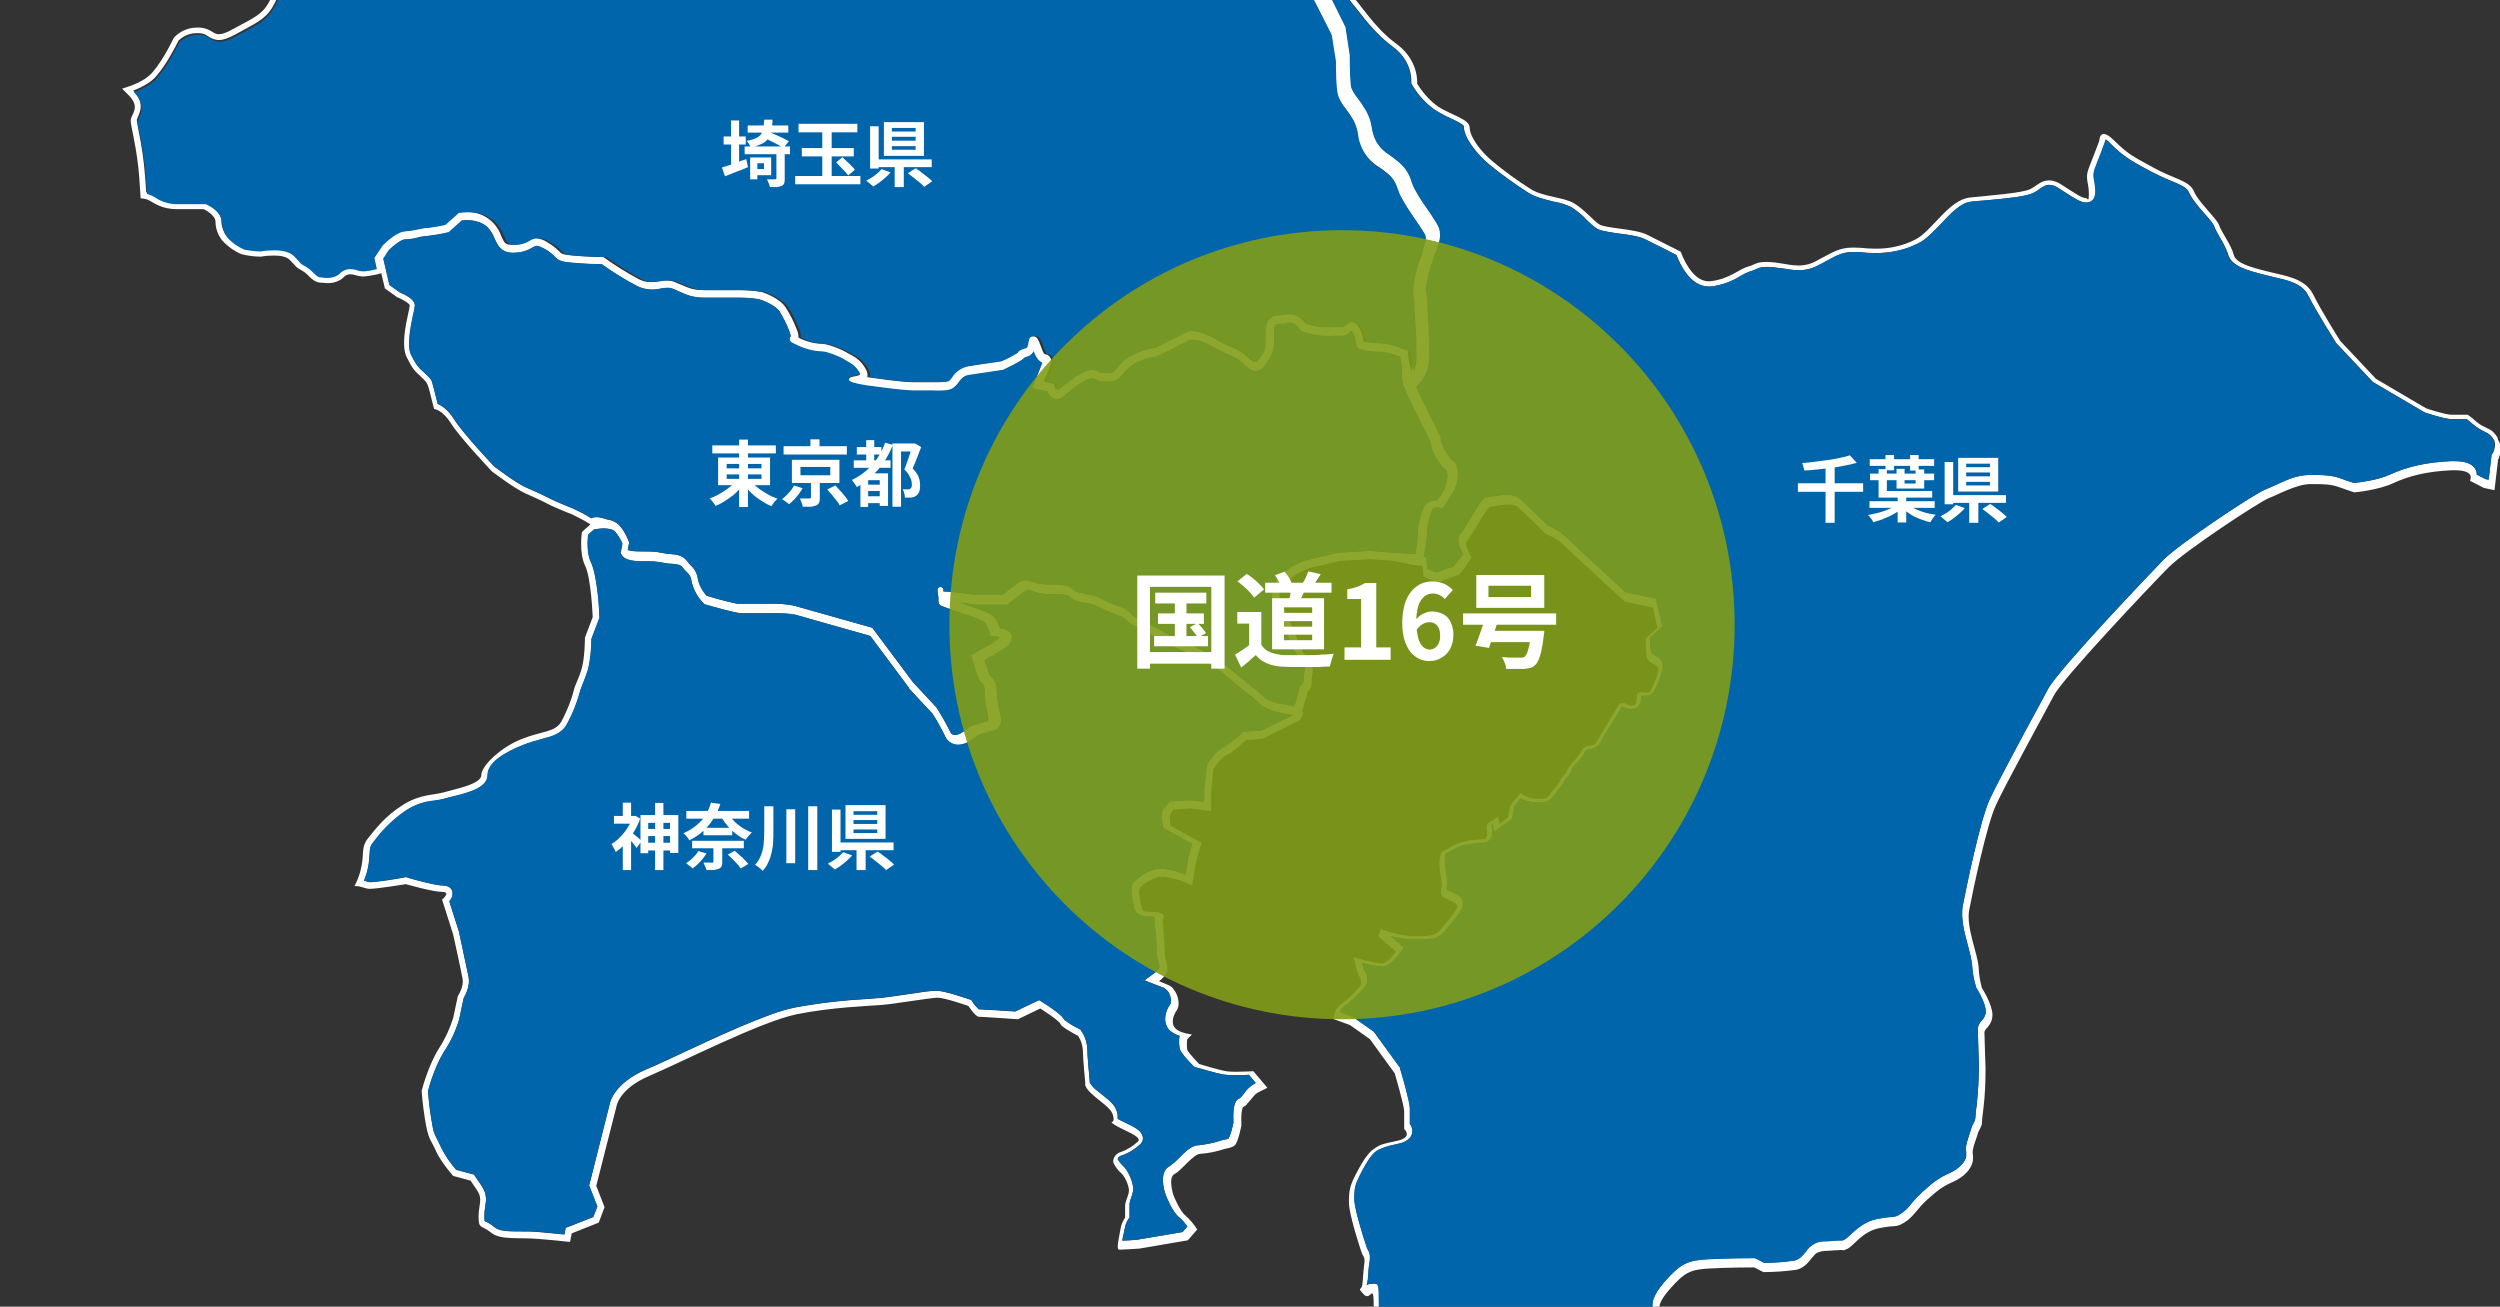 <?xml version="1.0" encoding="UTF-8"?>
<svg id="_グループ_235" data-name="グループ_235" xmlns="http://www.w3.org/2000/svg" version="1.1" xmlns:xlink="http://www.w3.org/1999/xlink" viewBox="0 0 904.8 472.9">
  <rect x="0" y="0" width="904.8" height="472.9" fill="#333333" stroke="none"/>
  <!-- Generator: Adobe Illustrator 29.8.3, SVG Export Plug-In . SVG Version: 2.1.1 Build 3)  -->
  <defs>
    <style>
      .st0 {
        opacity: .9;
      }

      .st1 {
        fill: #fff;
      }

      .st2 {
        fill: #819c16;
      }

      .st3 {
        fill: none;
      }

      .st4 {
        clip-path: url(#clippath-1);
      }

      .st5 {
        clip-path: url(#clippath-2);
      }

      .st6 {
        fill: #0065ab;
      }

      .st7 {
        clip-path: url(#clippath);
      }
    </style>
    <clipPath id="clippath">
      <rect class="st3" y="-110.8" width="904.8" height="673.7"/>
    </clipPath>
    <clipPath id="clippath-1">
      <rect class="st3" width="904.8" height="472.9"/>
    </clipPath>
    <clipPath id="clippath-2">
      <rect class="st3" x="343.6" y="83.2" width="284.2" height="285.6"/>
    </clipPath>
  </defs>
  <g class="st7">
    <g id="_グループ_234" data-name="グループ_234">
      <g id="_グループ_233" data-name="グループ_233">
        <g class="st4">
          <g id="_グループ_232" data-name="グループ_232">
            <path id="_パス_1214" data-name="パス_1214" class="st1" d="M903.9,158.3c-2.1-3-2.5-2.6-5.5-4.2-2.9-1.7-2.5-2.1-5-3.8-.1,0-.2-.1-.3-.2h-5.9c-2.3,0-9.1-2.3-9.1-2.3l-18.2-10.7-12.9-13.7s-6.8-10.7-9.8-16.8c-3-6.1-10.6-6.8-16.7-8.4-6.1-1.5-11.4-3-12.1-6.1-.7-3.1-4.6-8.4-5.3-10.7-.8-2.3-7.6-8.4-9.1-12.2-1.5-3.8-7.6-4.6-14.4-8.4-6.8-3.8-9.1-4.6-14.4-9.9-1.8-1.8-3-2.4-3.8-2.4-1.6,0-1.6,2.4-1.6,2.4,0,0-2.3,6.1-3.8,9.9-1.5,3.8,0,5.3,0,9.1s-.4,1.8-1.1,1.8c-1.6,0-4.6-2.2-8.7-4.8-1.4-1-3-1.6-4.7-1.6-2.8,0-4.6,2.1-6.6,3.1-3,1.5-14.4,2.3-22,3.1-7.6.8-13.7,12.2-19.7,15.2-4.5,2.3-9.5,3.4-14.6,3.3-1.6,0-3.3-.1-5.1-.3-1,0-1.9-.1-2.8-.1-5.5,0-7.9,2.1-13.1,4.7-2,1.2-4.3,1.8-6.7,1.8-2.4,0-4.8-.6-8.5-1.1-1.1-.1-2.2-.2-3.2-.2-3.7,0-4.2,1.1-6.6,1.7-3,.8-6.8,4.6-13.7,5.3-.2,0-.4,0-.6,0-6.4,0-10-10.7-10-10.7,0,0-7.6-3.8-12.1-6.1-4.6-2.3-15.2-2.3-17.4-3.8-2.3-1.5-5.3-5.3-9.1-7.6s-11.4-2.3-15.9-5.3c-4.7-3-9.3-6.3-13.6-9.9-4.6-3.8-8.3-9.1-8.3-12.2s-6.8-4.6-11.4-7.6c-3.1-2.2-5.6-5.1-7.6-8.3,0,0,.8-8.4-7.6-14.5-8.3-6.1-12.9-14.5-17.4-19-4.6-4.6-5.3-9.2-6.1-11.4s-3-6.9-9.8-10.7c-.8-.5-1.7-.8-2.6-.9-2.8,0,.3,6.3.3,6.3l2.5,6.4-14.3-2.7-8.6-4.3c0-.3,0-5.2-1.7-7.7-1.7-2.6-1.7-8.6-1.7-8.6l-7.7-11.2s-.8-1.7-1.7-6.9c-.9-5.2-.9-8.6-2.6-11.2-1-1.5-2.7-4-4.1-5.9-1.1-1.5-1.9-2.7-1.9-2.7l-2.2-.7-5.6-1.9-2.9,3.1c-1.4,1.7-3,3.4-4.8,4.8-.3.2-.7.2-1.1.2-3,0-10.3-3.1-14.5-6.2-.9-.9-2.1-1.4-3.3-1.5-2.2,0-3.9,2.4-9.8,4.5-8.4,3-26.9,3-38.9,3s-15-10.2-18.6-12.6c-3.6-2.4-8.4-10.2-16.7-14.4-1.5-.8-3.2-1.2-4.8-1.3-5.5,0-9.4,4.9-15.5,4.9s-13.8-3.1-19.1-3.1c-.4,0-.9,0-1.3,0-1.1.1-2.3.2-3.4.2-2.9,0-5-.7-10.3-2-7.2-1.8-4.8-1.8-12-4.8-7.2-3-6-3.6-12.6-6.6-1.8-1-3.8-1.5-5.9-1.6-2.5,0-5,.9-11.5,1.6-10.8,1.2-10.2,7.8-10.2,7.8l-4.8,13.2s-10.8,18.6-12.5,20.5c-1.8,1.8,0,4.2.6,12.6.3,4.2-.3,5.1-1.7,5.1s-2.5-.5-4.2-.5c-.6,0-1.3,0-1.9.2-5.4,1.2-1.8,4.8-3,10.8-.4,2.1-1,2.8-1.8,2.8-1.5,0-3.9-2.4-7.8-2.8-.5,0-1.1,0-1.6,0-4,0-3.1,2.3-7.9,6.1-2.7,2.1-3.4,3-4.2,3s-1.5-.9-4.2-2.4c-.6-.4-1.3-.6-2-.7-2.9,0-1.9,6.5-3.4,12.1-1,3.8-3.7,4.6-7.6,4.6s-6.3-.4-10.4-.4c-9.6,0-16.2,7.2-19.7,7.8-3.6.6-4.8,4.8-7.2,9.6-2.4,4.8-5.4,6-13.2,10.2-2.5,1.4-4,1.9-5.1,1.9-2.3,0-2.8-2-6.8-2.4-.4,0-.8,0-1.2,0-3.2,0-6.2,1.3-8.4,3.7,0,0-3.6,7.8-7.8,12.6-2.6,3-7.5,4.8-10.9,5.8.7.7,1.5,1.5,2.4,2.4,4.5,4.6.7,6.9.7,9.1s2.3,9.9,3.1,20.6c.2,3.3.4,5.8.5,7.6.9,0,1.8.2,2.6.5,2.3,1.1,4.8,3.4,10.5,3.4h9.7s4.3,2,4.3,4.6c0,2.4.9,4.7,2.3,6.6,2,2.2,4.4,4,7.1,5.1,2.3.6,4.7.9,7.1.9,1.5-.3,3-.4,4.6-.4,2.1,0,4.5.3,5.7,1.5,2.6,2.6,2,2.6,4.6,4,2.5,1.4,3.4,4,6.5,4.3,1.1,0,1.9.2,2.7.2,1.5,0,2.9-.3,4.2-1,1.8-.9,2-2.2,3.8-2.2.5,0,1.1,0,1.6.2,1,.3,2,.5,3.1.6.6,0,1.2-.1,2.6-.3,1.4-.2,2.8-.5,4.1-.9l1.3,5.5,4.6,3.3h.2c2,.9,4.1,2.2,4.2,2.8-.1.9-.3,1.8-.5,2.7-1,4.5-2.6,12.1-.6,16.1,2.1,4.2,2.9,5,4.6,6.5.3.3.7.7,1.1,1.1.4.3.6.6.9.9q.9.9,1.4,2.8c.1.5.3,1.1.5,1.9l1.2,4.8.2.7.7.2s2.7.7,5.4,5c3,4.9,14.2,16.7,14.8,17.4.3.2,8.1,6.2,12.4,8.1,4.2,1.8,9,4.2,9.1,4.3.2.1,5.6,2.5,7.4,3.1,2.3,1.1,4.6,2.3,6.8,3.7-1.8,1.5-3.1,2.8-3.1,2.8,0,0-1.1,7.4,1.1,12,2.3,4.6,2.8,18.8,2.8,18.8l-2.8,7.4s0,6.8-1.1,10.9c-1.1,4-2.3,5.7-2.9,8-1,4-2.6,7.8-4.5,11.4-2.3,4-6.8,3.4-14.2,6.3-7.4,2.8-14.8,9.7-14.8,13.1s-9.7,5.1-13.7,6.3c-4,1.1-8.5.6-14.8,4.6-6.3,4-9.7,8.5-12.5,12s-1.1,5.7-2.8,12c-.5,1.8-1.2,3.6-2.1,5.3.2,0,.4,0,.5,0,1.9,0,3.3,1,5,1,2.8,0,13.1-1.7,13.1-1.7,0,0,9.7,2.8,13.1,2.8s0,2.8,0,2.8l4,12.6s2.9,13.1,3.4,16c.6,2.9-1.7,6.3-1.7,6.3l-1.7,8c-1.2,3.8-2.9,7.5-5.1,10.9-4,6.3-6.3,15.4-6.3,15.4.3,4.4.9,8.8,1.7,13.1,1.1,5.1,1.7,4.6,3.4,8.5,1.7,4,6.3,9.2,6.3,9.2l6.3,1.7,2.3,3.4c2.3,3.4.6,5.1.6,9.7s1.1,2.9,4.5,5.7c3.4,2.8,9.7,1.7,17.1,2.3,3.8.3,8.1.7,11.5,1.1.4-1.8.6-3.1.6-3.1l9.8-3.9,2.1-5.6-3-7.7,7.3-28.7s.8-6.4,11.9-11.1,40.5-19.7,53.3-22.3,26.4-3,31.1-3.4c4.7-.4,17.5-2.6,20-2.6s11.1,3,11.1,3c0,0,2.5,3.9,3.8,3.9s14.1.9,14.1.9l8.1-3.9s6.8,4.3,7.3,5.6c.4,1.3,6.4,4.3,6.4,4.3,1,1.6,1.6,3.3,1.7,5.2,0,2.6.9,12,.9,12,0,0-.9,1.3,3.8,5.1s6,4.7,6.4,7.3c.4,2.6-2.1.9.4,2.6s10.2,4.3,8.5,6c-1.8,1.7-4,3.1-6.4,3.9-1.7.4-3,2.6-2.5,3.9.7,1.5,1.7,2.8,3,3.9,1.3,1.3,3,5.1,2.5,6.9-.4,1.7-1.3,3.4-1.3,4.7v4.3c-.9,1.3-1.5,2.8-1.7,4.3-.4,2.6-1.7,7.3-.4,7.3s7.3-.4,7.3-.4l17.5-3,3.4-3.9c-1.2-1.9-2.6-3.6-4.3-5.1-2.1-1.7-4.3-7.3-4.3-7.3,0,0-2.1-6.4.4-7.7,2.6-1.3,6.8-7.3,9.4-7.3,2.9-.2,5.7-.8,8.5-1.7,1.3-.4,2.6-.4,3.8-1.3,1.3-.9,2.5-7.3,2.5-7.3,0,0-.4-6.4.9-6.8,1.3-.4,3.4-4.3,5.1-5.1l3.4-1.7-5.1-6s-3.2.2-6.1.2c-1.2,0-2.4,0-3.7-.2-2.6-.4-9.8-2.6-9.8-2.6,0,0-3.8-3.9-4.3-5.1-.2-1.3-.2-2.6,0-3.9l1.7-1.7s-4.3-.4-6-2.2c-1.7-1.7-.8-4.7.4-6.4,1.3-1.7.8-4.7-.4-6.8-1.3-2.1-1.7-2.1-3.8-3l-2.1-.9s3-2.1,3-4.3-.9-3.4-.9-5.6-.8-12.4-.8-12.4c0,0,1.7-2.2-2.1-2.6-3.8-.4-5.1.4-5.6-2.1-.4-2.6-1.7-6,0-7.3,1.7-1.3,3-2.6,6.4-3.4.4,0,.8-.1,1.2-.1,3.9,0,10.8,3.1,10.8,3.1l1.3-8.1,2.1-7.3-11.1-6s-.9-3.4,0-4.7l.8-1.3,6.4-.4c2.6.4,7.3.9,7.3.9v-6l.8-9s2.6-4.3,4.7-5.1c2.1-.9,7.2-5.6,7.2-5.6l6-.4,13.6-6.8.8-1.7c.4-.8.2-1.1-.2-1.3l1.9-6.4v-.3c0,0,0-.3,0-.3,0-.1.2-.3.3-.4.9-.8,1.4-2,1.3-3.3,0-.9,0-1.9.3-2.8.3-1.7.3-2.5-1.5-5.1l-.4-.7c-2.1-3.1-2.7-4.1-3.2-5.6-.6-2-2.7-7-5-12.1-2-4.6-2.5-5.7-1.1-7.6.7-1,1.5-2,2.4-2.8l.2-.2c2.4-2.2,5.3-3.8,8.4-4.6,5.3-1.2,10.2-2.4,10.2-2.4l11-.6,7.9.5,7.1,1.5,3.8.4.4,3.9,5.1,2.1s5.9-2.1,7.2-2.6c1.3-.4,5.1-6.4,5.1-6.4,0,0-3-5.2-1.7-6,1.3-.9,7.2-12.4,8.5-12.4s4-.8,6.6-.8c1.1,0,2.2.2,3.2.8,2.1,1.7,10.2,9.8,10.2,9.8,0,0,4.3,1.7,6.4,3.9,2.1,2.2,22.2,20.6,22.2,20.6l10.2,2.2,1.7,7.3-4.3,3.9c0,2.3.1,4.6.4,6.8.4,2.2,4.2,2.6,4.2,4.3s-2.1,6.8-3,8.1c-.3.3-.7.5-1.1.4-.6,0-1.4-.2-2.1-.2s-1.3.2-1.5,1c-.4,2.2,0,3.9-1.7,3.9s-2.5-1-3.6-1c-.6,0-1.2.4-1.5,1-1.3,2.1-6,9.8-7.7,12.8-1.7,3-3.8.4-5.5,3.4s-3.8,4.7-4.7,6c-.8,1.3-.4,1.7-2.1,3.4-1.7,1.7,0,.9-3,4.3-3,3.4-1.7,3.8-6,3.8-2.3.1-4.6-.7-6.4-2.1l-3.8,4.7-.8,4.3-3,2.2-.4-2.6s-4.3,2.2-4.3,3.4.9,4.7-.8,4.7-3.4.4-4.7.4-5.9,1.3-7.7,2.6c-1.7,1.3-3,.9-3.4,2.6-.4,1.2-.5,2.5-.4,3.8,0,2.2.8,6,.8,7.3s-1.3,3.4,1.3,4.7c2.5,1.3,4.7,1.7,4.2,3.4-.4,1.7-5.1,6.9-5.1,6.9,0,0-1.7,2.6-3.8,3-2.1.4-1.3.4-6.8.4s-11.9-2.6-11.9-2.6l-.9,2.6,6.4,5.6s-3,4.3-5.1,4.3-10.2-2.2-10.2-2.2l1.7,6.4s2.1,2.6.4,4.3c-1.3,1.5-2.7,3-4.2,4.3-.7.6-.8.7-.8.7h0c-.4.3-.9.7-1.4,1-1.8,1.3-2.9,3.4-3,5.6l6,2.2,7.2,5.1,9,12.4s3.4,11.6,3.4,13.7v6.4s3.4,3-2.6,4.3-6,1.3-8.5,3c-2.5,1.7-5.1,6.5-6.8,9.9-1.7,3.4-2.1,5.1-2.1,9.4s4.2,17.1,4.7,18.4,1.3,1.3.8,4.3c-.4,3-.4,6.4-.8,7.7-.4,1.3-1.7.4.8,3,.3.3.7.5,1.1.5.8,0,1.4-1,1.8-1s.6,1.2.6,6.1c0,11.1-2.5,15.4-2.5,15.4,0,0,.8,6-.9,6.4-.3,0-.6.1-1,.1-1.2,0-2.7-.2-3.9-.2s-1.6.1-1.9.6c-.8,1.3-6.8,3.4,1.7,6,8.5,2.6,11.5,1.7,12.8,4.3,1.2,2.6,3.8,4.3,3,6.9-.8,2.5-2.6,7.7-2.6,7.7-2,0-4,.1-6,.4-3,.4-2.6.9-3.8,2.6-1.3,1.7-1.3,3.4-2.5,3.4s-20.9,1.3-20.9,1.3l-6.4,3v5.1l7.3,3.4,20,10.7v6c0,2.6,5.5,5.1,5.5,5.1l9,1.3c3-.4,24.7-2.1,24.7-2.1l8.5-8.1,4.7-8.6s1.3-10.7,1.3-12c0,0,2.9-1.6,4.2-6.7,1.2-5.1.4-6.8,4.2-13.5,3.8-6.8,16-10.1,17.2-12.2,1.3-2.1-.8-5.9,4.6-7.6,5.5-1.7,10.9-5.5,18.1-9.3,7.1-3.8,8-6.8,8.8-8,.8-1.3-1.7-2.6,3.8-8.9,5.5-6.3,7.6-7.2,14.3-7.6,6.7-.4,16.4-.4,16.4-.4l3.3,1.7h0c3.9,0,7.8-.3,11.7-.8,4.6-.9,5.9-5.5,8-6.3,2.1-.8,2.1-.4,6.3-.8.9,0,1.5-.1,1.9-.1.3,0,.6,0,.9.1.5,0,.9-.2,1.3-.4,2.5-.9,5.4-6.3,11.8-7.6,6.3-1.3,5.8,0,9.2-2.1s4.6-5.1,8.4-8.4c3.8-3.4,5.4-4.6,9.2-6.3,3.8-1.7,6.7-4.6,7.1-7.6.4-3-.8-2.1.8-6.8,1.7-4.6.4-2.1,1.7-4.6,1.3-2.6.4-.9,1.3-7.2.6-4.9.8-9.8.8-14.8,0,0-.4-11.8-.4-13.1s2.9-2.5,2.9-6.3-3.8-9.7-3.8-9.7c-.7-2.5-1.1-5-1.2-7.6-.4-5.1-4.6-14.4-3.4-20.7,1.2-6.3,6.3-30.8,9.7-38,3.3-7.2,17.6-33.3,21-39.7,3.3-6.3,35.7-40.5,41.6-46.4s32.7-23.6,36.1-24.9c3.4-1.3,10.1-5.1,15.1-5.1s7.5,0,10.9,1.3c3.3,1.2,5,1.7,5,1.7,0,0,8.8-.8,14.2-3.4,5.5-2.5,11.8-4.2,21-4.6.4,0,.9,0,1.2,0,7.7,0,5.4,3.8,5.4,3.8l5.1,2.6,3.8.8,1.3-11s2.1-4.2,0-7.2M138.3,88.1v.2c-.1,0-2.6,3.7-2.6,3.7l-.5.8.2.9.7,3.1c-1.6.4-2.4.5-2.7.6-.7,0-1.1.1-1.5.2-.3,0-.6,0-.9,0-.8,0-1.7-.2-2.5-.5-.7-.2-1.4-.3-2.1-.3-1.4,0-2.8.6-3.7,1.6-.3.3-.7.6-1.1.8-1,.5-2.1.8-3.2.8-.7,0-1.5,0-2.5-.2-1.1,0-1.7-.6-2.8-1.7-.9-.9-1.8-1.7-2.9-2.3-.9-.4-1.7-1-2.3-1.8-.4-.4-.9-1-1.7-1.8-1.5-1.5-3.9-2.2-7.3-2.2-1.6,0-3.2.1-4.7.4-2.1,0-4.2-.3-6.2-.7-2.3-1-4.4-2.5-6.1-4.4-1.1-1.5-1.7-3.3-1.8-5.2,0-3.8-4.6-6.2-5.5-6.6l-.5-.2h-10.2c-2.9,0-5.7-.8-8-2.4-.5-.3-1-.6-1.5-.8-.5-.2-1-.4-1.5-.5-.1-1.6-.2-3.5-.4-5.8-.4-5.5-1.2-10.9-2.3-16.3-.3-1.3-.5-2.7-.7-4.1.1-.4.3-.7.4-1.1.8-1.8,2.5-5.2-1.7-9.5,3.8-1.5,6.7-3.2,8.4-5.3,3.9-4.5,7.2-11.2,8-12.8,1.7-1.7,4.1-2.7,6.5-2.7.3,0,.6,0,1,0,1.2,0,2.4.5,3.3,1.2,1.1.8,2.4,1.2,3.7,1.3,1.6,0,3.5-.6,6.2-2.1l2.2-1.2c6.3-3.4,9.4-5,11.9-10,.4-.9.8-1.8,1.2-2.6,1.6-3.5,2.6-5.5,4.3-5.8,1.7-.3,3.4-1.4,5.6-2.7,3.6-2.3,8.2-5.1,13.8-5.1s4.1.1,5.9.2c1.6,0,3.1.2,4.4.2,3.7,0,8.2-.7,9.7-6.3.5-2.1.9-4.3,1-6.5,0-1.3.3-2.6.6-3.8.2,0,.4.2.6.3,1.1.6,1.8,1.1,2.4,1.5.8.7,1.8,1.1,2.8,1.2,1.3,0,2.2-.7,3.6-1.9.5-.4,1.1-.9,2-1.6,1.6-1.2,2.9-2.6,4.1-4.2,1.1-1.3,1.1-1.4,2.5-1.4.5,0,.9,0,1.4,0,1.6.2,3.2.8,4.6,1.6,1,.7,2.2,1.1,3.4,1.2,3.1,0,3.8-3.5,4-4.6.4-2.1.4-4.2,0-6.3q-.3-2.4,1.2-2.8c.5-.1.9-.2,1.4-.2.8,0,1.5.1,2.3.3.6.1,1.3.2,1.9.2,1,0,2-.4,2.7-1.1,1.2-1.3,1.3-3.4,1.1-6.4-.2-2.6-.5-5.2-1-7.7-.3-1.8-.5-2.9-.2-3.2,1.8-1.9,10.3-16.5,12.9-20.9v-.2c0,0,.2-.2.2-.2l4.8-13.2.2-.5v-.4c0-.4,0-4.5,8.1-5.4,3.3-.4,5.6-.8,7.4-1.1,1.3-.3,2.5-.5,3.8-.5,1.1,0,2.3.2,5,1.4,1.9.8,3.7,1.8,5.5,3,2.2,1.5,4.6,2.7,7.1,3.7,1.7.7,3.3,1.5,5,2.3,1.9,1,2.9,1.5,7.3,2.6.9.2,1.8.4,2.6.7,3.6.9,5.6,1.4,8.3,1.4,1.2,0,2.4,0,3.7-.2.3,0,.7,0,1,0,2.5.2,5.1.6,7.5,1.3,3.8,1.1,7.6,1.7,11.5,1.8,3.7,0,6.6-1.5,9.2-2.8,2.2-1.1,4.2-2.1,6.3-2.1,1.3,0,2.7.4,3.8,1,5,2.5,8.7,6.6,11.7,9.8,1.4,1.7,3,3.2,4.8,4.6,1,.9,1.8,1.9,2.5,2.9,3,4,7.5,10,17.3,10s30.9,0,39.6-3.1c2.4-.8,4.6-1.9,6.8-3.3.7-.5,1.5-.9,2.3-1.1.3,0,.8.2,2,1.1,4.1,3.1,11.9,6.7,15.8,6.7.8,0,1.6-.2,2.3-.6,1.9-1.5,3.7-3.3,5.2-5.2l1.9-2,3.2,1.1c0,0,0,.2,0,.2h.3c0-.1.6,0,.6,0l.2-.5h0l-.2.6,1.5.5.8,3.6,1.5-.3c1.1,1.6,2.5,3.5,3.2,4.7,1,1.5,1.3,3.6,1.7,6.6.2,1.1.3,2.4.6,3.7.9,5.4,1.8,7.3,1.9,7.6h0c0,.1,0,.3,0,.3l7.3,10.7c0,1.9.4,6.6,2.1,9.2,1,1.4,1.3,4.7,1.3,6.5v1.4s1.2.6,1.2.6l8.6,4.4h.3c0,.1.3.2.3.2l13.1,2.4h0c0,.1,0,.2,0,.2h0c0,.1,6.8,13,6.8,13l5.2,10.3,1.5,9.4c0,2.1,0,10.3.9,12.8.7,1.8,1.7,3.4,2.9,4.8.8,1.1,1.7,2.4,2.6,3.9.8,1.6,1.4,3.3,1.6,5,.6,5.2,3.7,9.9,8.2,12.5.9.6,1.8,1.3,2.8,2.1,2.2,1.8,2.8,3.5,3.5,5.5.3,1,.7,1.9,1.2,2.8,1.4,2.6,3,5.1,4.7,7.5,1.4,2,2.7,4,3.7,5.6.9,1.5.5,2.8-.9,6.5-.7,1.8-1.6,4.1-2.4,7-1.7,6.4-1.4,8.5-1,10.5.1.8.2,1.5.2,2.3,0,1.5.1,3.1.2,5,.2,3.1.5,7.4.5,14,0,1.7-.3,3.4-1,5-.6-1.9-1-3.9-1.2-5.9v-1.6l-1.5-.5-3.6-1.2c-1.8-.6-3.7-1-5.6-1-1,0-2.2,0-3.9-.3-.5,0-1-.1-1.5-.2,0,0,0,0,0,0-.1-1.3-.5-2.6-1-3.9-.4-1-1.4-3.3-3.6-3.3-1,0-1.9.5-2.6,1.2-.6.5-.9.7-1.3.7-.8,0-1.5,0-2.3,0-.8,0-1.6,0-2.5,0-1.9,0-3.8-.2-5.6-.7-.7-.2-1.5-.4-2.2-.6-.5-.8-1.1-1.5-1.9-2-1.1-.9-2.6-1.4-4-1.4-.6,0-1.3,0-1.9.2-.7.1-1.4.2-2.1.2-5.3,0-5.3,4.2-5.3,8.3s0,4.2-2.6,7.9c-.2.3-.4.5-.7.8-.8-.4-1.5-1-2.1-1.6-.8-.8-1.8-1.6-2.7-2.2-1.1-.7-2.2-1.2-3.4-1.7-2.2-.9-4.3-2-6.4-3.2-2.5-1.5-5.2-2.4-8.1-2.6-1.1,0-2.2.2-3.1.7l-10.5,5.3c-3.3.5-6.6,1.6-9.6,3.3-1.7,1-3.2,2.3-4.3,3.9-1.2,1.5-1.7,2-3,2-2.2,0-2.5-.2-2.8-.3-.7-.4-1.4-.7-2.1-.8-.3,0-.7-.1-1-.1-3.2,0-8,3.7-9.4,4.8l-3,2.4c-.1,0-.2.2-.2.2-.2-.3-.3-.6-.4-.9l-.4-1.3-1.2-.3-2.4-.6,1.5-3.7c1.2-3,1.5-3.8.8-5-.4-.7-1.2-1.2-2-1.2h0s-.5-.3-1.1-2.1c-1.3-3.5-1.6-4.4-3.3-4.4s-2.1.3-2.4,2.5c-.2,1-.3,1.6-.8,1.8-2,.6-2.7.9-3.1,1.8-.1,0-.2.1-.4.2-1.8,1.1-3.6,2-5.5,2.8l-8.3,1.2-3.7.6c-2.4.5-4.5,1.9-5.8,4-.3.5-.7.9-1.1,1.3-.2.1-.8.4-2.9.4s-1.7,0-2.7,0c-1,0-2,0-3,0h-4.2s-3.8,0-15.9-1.8c.2-.8,0-1.7-.3-2.4-1.2-2.5-3.2-4.5-5.7-5.7-.4-.2-.8-.4-1.1-.6-2-1.3-7.2-3.4-9.7-3.4-2.8-.1-5.6-.9-8.1-2.2,0,0,0,0,0,0,0-1.1-.2-2.1-.7-3.1-1-2.7-2.3-5.2-3.8-7.6-2.2-3.7-8.4-5.7-9.1-5.9h-.2s-.1,0-.1,0c-2.5-.4-5.1-.6-7.7-.6h-12.8c-3.6,0-5.2-.7-8.2-2-.6-.2-1.2-.5-1.9-.8-1.1-.5-2.3-.7-3.6-.7-1,0-2,.1-2.9.3-.9.2-1.8.3-2.7.3-1.4,0-2.8-.4-4-1-4.3-2.3-8.5-4.9-12.4-7.7l-.6-.4h-.7s-5.4,0-11.3-.6c-2.8-.3-3.1-.6-3.9-1.4-1.3-1.3-2.7-2.4-4.3-3.3-1.3-.9-2.8-1.4-4.4-1.5-1.1,0-2.2.4-3.1,1-1.4.9-3.1,1.4-4.7,1.4-.3,0-.5,0-.8,0-2.2,0-2.6-.7-3.7-3.2-1.9-5.5-7.2-9-12.9-8.6-1,0-1.9,0-2.9.2h-.6c0,.1-.4.5-.4.5l-4.4,3.9c-2.1.5-4.1.8-6.2,1.1-1.3,0-2.6.3-3.9.6-1.3.3-2.7.5-4,.6-3.1,0-7.1,3.8-8.2,4.9h-.2ZM455.7,264.4l-5.5.4h-.8c0,0-.6.6-.6.6-2.3,2.2-5.5,4.7-6.6,5.1-2.6,1.1-5.1,4.9-5.8,6.1l-.3.4v.5s-.9,9-.9,9v3.7c-1.5-.2-3.4-.4-4.6-.6h-.3s-.2,0-.2,0l-6.4.4h-1.1c0,0-.6,1-.6,1l-.8,1.3c-1.3,1.9-.6,5.2-.3,6.5l.2,1,.9.4,9.5,5.2-1.6,5.5h0c0,.1,0,.3,0,.3l-.8,5.4c-2.5-1-6.3-2.2-9-2.2-.6,0-1.1,0-1.7.2-2.4.6-4.6,1.7-6.5,3.3-.2.2-.5.4-.7.5-2.5,1.9-1.7,5.2-1.2,7.8.1.6.2,1.1.3,1.6.6,3.7,3.3,3.8,5.2,3.9.8,0,1.5,0,2.3.1h0v.5c.3,2.8.9,10.5.9,12.2,0,1.1.2,2.3.5,3.3.2.7.4,1.5.4,2.2,0,.5-1,1.7-2.1,2.4l-3.3,2.4,3.8,1.5,2.1.8.6.2q1.4.6,2.2,1.8c1,1.7,1.1,3.7.6,4.4-2,2.7-2.7,6.8-.2,9.4,1,.9,2.3,1.6,3.6,2-.3,1.6-.2,3.2.1,4.8.5,1.5,2.9,4.1,4.8,6l.4.4.6.2c.3,0,7.4,2.2,10.1,2.6,1.3.2,2.7.2,4,.2,1.9,0,3.9,0,5.1-.1l2.5,3c-.3.1-.6.3-.8.4-1.4.9-2.6,2-3.5,3.4-.4.6-.9,1.1-1.5,1.7-1,.3-2.7,1.3-2.3,8.8-.4,2-.9,3.9-1.7,5.7-.5.3-1.1.4-1.7.5-.5.1-1,.2-1.5.4-2.5.8-5.1,1.3-7.8,1.6-2.4,0-4.7,2.3-7.1,4.7-1,1.1-2.1,2-3.2,2.8-4,2-2.2,8.5-1.5,10.5.4,1,2.5,6.3,5,8.2,1.1.9,2,2,2.8,3.2l-1.7,2-16.6,2.8c-1.5.1-3.7.3-5.2.3.1-.9.3-2,.5-2.6.1-.7.3-1.4.4-1.9.2-1.2.6-2.3,1.3-3.3l.4-.6v-5c.1-.7.3-1.4.6-2.1.2-.7.5-1.3.6-2.1.7-2.8-1.7-7.5-3.1-9-.9-.8-1.7-1.8-2.4-2.9.1-.5.5-.9.9-1.1,2.8-.9,5.3-2.4,7.4-4.4.7-.7,1-1.6.8-2.6-.4-2.1-2.7-3.4-6.6-5.2-.9-.4-1.8-.9-2.5-1.3,0-.5,0-.9,0-1.4-.5-3.2-2.2-4.6-6.2-7.8l-1-.8c-1.2-.8-2.1-1.9-2.9-3v-.5c0-.1-.9-9.4-.9-11.8-.1-2.3-.8-4.5-2.1-6.4l-.3-.5-.5-.3c-1.9-.9-3.7-2-5.4-3.3-.4-.8-1.6-2.4-8.1-6.5l-1-.6-1.1.5-7.6,3.6c-2.5-.2-11-.7-13.2-.8-.9-.9-1.7-1.8-2.3-2.8l-.4-.6-.7-.2c-1.5-.5-9-3.1-11.8-3.1s-5.1.5-10.8,1.3c-3.6.5-7.4,1.1-9.4,1.3-1,0-2.3.2-4,.3-9.2.5-18.3,1.5-27.3,3.2-9.6,1.9-28.1,10.6-41.6,16.9-4.9,2.3-9.2,4.3-12.1,5.5-11.2,4.8-13,11.5-13.2,12.7l-7.2,28.6-.2.7.3.7,2.7,6.9-1.5,3.8-8.9,3.5-1.1.4-.2,1.2s0,.4-.2,1.2c-2.8-.3-6.3-.6-9.5-.9-2.3-.2-4.5-.2-6.4-.2-4.1,0-7.6,0-9.4-1.5-.9-.8-2-1.5-3.1-2-.2,0-.3-.2-.5-.3-.1-.6-.1-1.1-.1-1.7,0-1.2.1-2.3.3-3.5.4-2.2.7-4.5-1.3-7.5l-2.3-3.4-.5-.7-.8-.2-5.6-1.5c-2.1-2.4-4-5.1-5.4-8-.5-1.1-1-2.1-1.5-3.1-.9-1.6-1.5-3.3-1.7-5-.8-4.1-1.3-8.3-1.6-12.4.4-1.7,2.6-9.2,5.9-14.4,2.4-3.6,4.2-7.5,5.4-11.6l1.6-7.6c.7-1.2,2.4-4.5,1.8-7.6-.6-2.8-3.3-15.5-3.4-16h0c0-.1,0-.2,0-.2l-3.6-11.3c1-1,1.4-2.4,1.1-3.7-.3-.9-1.2-2-3.6-2s-9.8-2-12.4-2.8l-.5-.2h-.5c-2.8.6-10.5,1.8-12.7,1.8-.6,0-1.2-.2-1.7-.4-.2,0-.3,0-.5-.1.4-1,.7-1.9,1-2.9.6-2.1.9-4.3,1-6.5.1-2.1.2-3.2,1.4-4.6l.8-1c3.1-4.1,6.9-7.7,11.1-10.5,3.1-2,6.6-3.2,10.2-3.5,1.3-.2,2.7-.4,4-.8.6-.2,1.5-.4,2.3-.6,5.8-1.4,12.9-3.2,12.9-7.8s6.2-8.3,13.3-11.1c2.1-.8,4.2-1.4,6.4-2,3.8-1,7-1.8,9-5.3,2.1-3.8,3.7-7.8,4.8-12,.3-.9.6-1.8,1-2.7.7-1.7,1.3-3.4,1.9-5.2.8-3.6,1.2-7.3,1.2-11l2.7-7.1.2-.4v-.5c0-1.5-.7-14.9-3.1-19.8-1.4-2.8-1.3-7.5-1-9.9.5-.5,1.3-1.2,2.3-2h.6c.9-.2,1.7-.3,2.6-.3,2.1,0,3.7.4,4.4,1.3,1,1.3,1.9,2.7,2.5,4.2l-.5,2.5-.2.8.4.7c.8,1.6,3.3,2.4,7.4,2.4s5.2,0,8.1.6c.9.2,1.8.3,2.7.3,2,.2,3.1.3,3.8,1.2.5.7,1.1,1.3,1.7,1.9,1,.8,1.5,2,1.6,3.2.7,3,2.1,5.7,4.3,7.9l.4.4.6.2c3.2.9,10.8,3.1,12.8,3.1h12.7c2.2,0,4.5.1,6.7.5l27.2,7.7,14.1,18.9h0c0,0,0,.2,0,.2l8.4,9c1.7,2.6,3.2,5.4,4.6,8.2.8,1.9,2.7,3.1,4.8,3.1,3,0,5.8-2.4,7-3.4,1.7-.6,3.5-1.2,5.3-1.6,1-.2,1.9-.7,2.5-1.6,1.1-1.7.6-3.8,0-6.2-.4-1.8-.7-3.6-.8-5.4,0-3.9-.9-5.4-2.4-6.7,0,0-.1,0-.2-.1-.4-1.2-1.3-3.8-1.9-5.6l5.7-3.3c1.5-.9,4.8-2.8,4.1-5.6-.5-1.8-2.4-2.5-4.2-2.7-.4-1.2-1-2.3-1.6-3.4-1.2-1.8-4.4-3-10-4.8-1-.4-2.1-.7-3.1-1.1,2,.3,4.4.6,6,.8h.2s11.2,0,11.2,0l.6-.5,4.8-3.7c1.5-1.1,1.9-1.2,2-1.2.3,0,.7.2,1,.3,2.7,1,5.6,1.4,8.5,1.3,4.6,0,5,.4,5.3.7.9.9,1.9,1.7,5.2,2.3,2,.3,3.2.6,4,.8l1.5.8c2.5,1.2,5,2.3,7.6,3.2,1.1.3,2.1,1,2.8,1.8.7.8,1.6,1.5,2.6,1.8,1.7.7,3.4,1.6,5,2.6,1.5.9,3.5,2,6.2,3.4,2.5,1.4,5.1,2.6,7.8,3.7,2.1.9,4.2,1.8,6.2,3,3.3,1.7,6.4,3.9,9.2,6.4,1,.9,2.2,1.9,3.8,3.2,2.3,1.8,3.5,2.7,4.2,3.3,1,.8,2,1.7,2.9,2.6,2.7,2.7,8.7,3.7,12.1,4.1l-11.5,5.7ZM513.2,191.4c0,2.4-.2,4.8-.6,7.1l-.4,2.1-16.8-1.2-11.4.7s-4.9,1.2-10.3,2.5c-3.5.8-6.8,2.6-9.4,5.1-1.1,1-2,2-2.9,3.2-2.2,3-1.2,5.2.8,9.9,2.2,5,4.3,9.9,4.9,11.8.6,1.9,1.4,3,3.5,6.2l.4.7c1.4,2,1.3,2.3,1.1,3.5-.2,1-.3,2.1-.3,3.2,0,.7-.3,1.3-.8,1.7-.6.5-.9,1.3-.9,2.1l-1.6,5.5c-3.1-.3-9.1-1.2-11.2-3.3-1-1.1-2.1-2.1-3.2-2.9-.7-.6-1.9-1.4-4.1-3.2-1.5-1.3-2.7-2.2-3.7-3.1-3-2.6-6.3-4.9-9.8-6.8-2.1-1.2-4.3-2.2-6.5-3.1-2.6-1-5-2.2-7.5-3.6-2.7-1.5-4.6-2.6-6.2-3.4-1.8-1.1-3.6-2-5.5-2.8-.5-.2-1-.5-1.3-1-1.1-1.3-2.6-2.2-4.2-2.7-2.3-.8-4.6-1.7-6.8-2.8-.4-.5-1.6-1.2-6.8-2.1-2.5-.4-3-.9-3.4-1.4-1-1-1.9-1.7-7.7-1.7-2.5,0-5-.3-7.3-1.1-2.1-.8-3.2-.9-6.1,1.4l-4.5,3.4h-9.8c-.3,0-8.6-1.2-10.5-1.2s-.7-.6-.9-.9c-.3-.6-.9-.9-1.5-.7-.9.4-.8.9-.5,2.8.1.6.2,1.2.1,1.9,0,1.7.6,2,2.5,2.6.4.2,1,.4,1.7.6,1.4.5,3,1.1,4.6,1.6,3.2,1.1,7.6,2.5,8.2,3.5.7,1.2,1.3,2.5,1.7,3.9l.2.9h.9c.8,0,1.7.1,2.5.4-.7.7-1.5,1.3-2.4,1.8l-8.1,4.7.3.9s1.8,5.5,2.4,7.3c.2.7.7,1.3,1.2,1.7.6.4,1.1.9,1.1,4,0,2,.3,4.1.8,6.1.3,1.5.7,3.2.4,3.7,0,0-.2.2-.3.2-2.1.5-4.2,1.1-6.3,1.9l-.4.2c-.8.8-3.5,3.1-5.3,2.8-.7-.1-1.2-.6-1.4-1.2-1.5-3-3.2-6-5-8.8l-8.4-9-14.8-19.8-28.3-8c-2.5-.5-5-.7-7.5-.7h-12.7c-1.2,0-7.6-1.7-11.5-2.9-1.5-1.7-2.6-3.7-3.1-5.9-.2-1.9-1.1-3.7-2.5-5-.5-.5-1-1-1.4-1.6-1.6-2.2-3.9-2.4-6.2-2.6-.8,0-1.6-.2-2.4-.3-3.1-.6-3.8-.6-8.7-.6-1.4,0-2.9-.1-4.2-.5l.5-2.6v-.2c-.8-2.2-1.9-4.2-3.3-5.9-1.3-1.4-3-2.2-4.8-2.4,0,0,0,0,0,0-1.6-.5-3.8-1.3-5.6-.4-2.2-1.4-4.6-2.6-7-3.7-1.7-.6-7.1-3-7.1-3,0,0-4.9-2.5-9.2-4.3-4-1.7-11.7-7.7-11.8-7.7-.1-.1-11.5-12.2-14.4-16.9-2.4-3.9-4.9-5.3-6.1-5.8l-1-4.2c-.2-.8-.3-1.4-.5-1.9-.6-2.4-.6-2.6-2-3.9-.2-.2-.5-.5-.8-.8-.4-.4-.8-.8-1.2-1.1-1.5-1.4-2.2-2.1-4.1-5.9-1.6-3.3,0-10.7.8-14.6.3-1,.5-2.1.6-3.2,0-2.3-3.7-4-5.4-4.7l-3.8-2.7-2.2-9.5,2-3.1c1.6-1.6,4.5-3.9,5.9-3.9,1.6,0,3.2-.3,4.7-.7,1-.3,2.1-.4,3.2-.5,2.5-.3,5-.7,7.5-1.3h.3c0,0,4.8-4.3,4.8-4.3,1.2-.2,5.8-.6,9.1,2.2,1.2,1.2,2.1,2.6,2.7,4.2,1.2,2.6,2.5,5.7,7.8,5.2,2.2-.1,4.2-.7,6.1-1.9,1.2-.7,1.6-.9,4.2.5,1.3.7,2.5,1.6,3.6,2.7,1.2,1.3,2.1,2,5.9,2.3,5.2.5,10,.6,11.3.6,4,2.9,8.2,5.5,12.6,7.8,2.7,1.4,5.8,1.7,8.7,1,1.7-.3,3.1-.5,4.7.2.7.3,1.3.5,1.8.8,3.1,1.4,5.2,2.3,9.5,2.3h12.7c2.3,0,4.7.2,7,.6,1.6.5,5.9,2.2,7.3,4.4,1.4,2.3,2.6,4.7,3.5,7.2.2.6.6,1.6.4,1.9-.3.3-.4.8-.3,1.2.2.7.5.9,2.3,1.8,3,1.5,6.3,2.4,9.6,2.5,1.5,0,6,1.7,7.9,2.9.4.3.9.5,1.3.8,1.9.9,3.5,2.5,4.4,4.4-.1.2-.6.5-2.4.8-.7.1-1.7.3-1.7,1.3q0,1.1,6.7,2.1c12.7,1.8,16.4,1.8,16.6,1.8h4.2c.9,0,1.9,0,2.8,0,3,.1,5.9.2,7.5-.9.7-.6,1.4-1.2,1.9-2,.9-1.2,1.8-2.4,3.7-2.7l12.1-1.8h.2c2.1-1,4.2-2,6.2-3.2.6-.3,1.2-.8,1.7-1.3.2,0,.6-.2,1.1-.4,1-.3,1.8-1,2.2-1.9,1,2.7,2.1,3.7,3.1,4.1-.2.4-.4,1.1-.7,1.8l-2.9,7.3,5.5,1.4c.4,1.2,1.3,2.1,2.5,2.6,1.2.3,2.4,0,3.3-.9l3-2.5c2.7-2.2,6.4-4.3,7.5-4,.5.1.9.3,1.4.5.8.4,1.5.7,4.4.7s4.3-1.6,5.6-3.2c.9-1.2,2.1-2.3,3.4-3.1,2.7-1.5,5.6-2.4,8.7-2.9l11.4-5.7s2.2-1.3,7.9,1.9c3.7,2,5.4,2.8,6.7,3.3,1,.4,2,.9,3,1.5.8.5,1.5,1.1,2.2,1.8,1.4,1.3,2.9,2.7,4.7,2.5,1.3-.2,2.4-1,3.1-2.2,3.1-4.4,3.2-5.3,3.2-9.8s.2-5,1.9-5c.9,0,1.8,0,2.6-.3,1.2-.4,2.4-.1,3.4.7.4.3.8.6,1,1.1.6,1,1.2,1.4,4.3,2.2,2.9.7,6,1,9,.7.7,0,1.5,0,2.2,0,1.3,0,2.5-.6,3.4-1.5.1-.1.3-.2.4-.3.2.4.4.7.6,1.1.4.9.7,1.9.7,3,.3,2.2,1,2.8,4.4,3.2,1.9.2,3.2.3,4.2.3,1.6,0,3.2.3,4.7.8l2.9,1c0,.7.3,1.8.7,3.6,0,1-.1,2-.1,2.8,0,2.3.3,3.9,1,4.6,0,.7.6,2.2,3.3,7.6l6,12c.4,2.8,1.5,5.4,3.3,7.7.7,1.1,1.6,2.1,2.6,2.8,0,.2,0,.5.2,1,.2,1.8-.2,3.7-1,5.3l-2.7,4.3c-2.3-.2-4.4,1.1-5.3,3.2-.9,2.3-1.5,4.7-1.9,7.1M901.9,164.4l-.2.3v.4s-1,8.5-1,8.5l-1.1-.2-3.2-1.6c0-.7-.2-1.4-.5-2-1.1-1.9-3.5-2.9-7.5-2.9s-.9,0-1.4,0c-8.7.4-15.5,1.9-21.9,4.8-4.4,2.1-11.4,2.9-13.1,3.1-.6-.2-2.1-.6-4.4-1.5-3.8-1.4-6.6-1.4-11.7-1.4s-9.3,2.3-12.9,3.9c-1.2.5-2.2,1-3,1.3-4,1.5-31,19.5-36.9,25.4-4.2,4.3-38.3,40-41.9,46.9-.7,1.4-2,3.7-3.5,6.5-5.6,10.3-14.9,27.6-17.5,33.2-3.6,7.6-8.8,33.4-9.8,38.5-.9,4.6.6,10,1.9,14.9.6,2.1,1.1,4.2,1.4,6.4.2,2.8.6,5.5,1.4,8.1v.3c0,0,.2.2.2.2,1.3,2.1,3.4,6.2,3.4,8.5,0,1.3-.6,2.5-1.5,3.4-.8.8-1.3,1.8-1.4,3,0,1.3.4,12.7.4,13.1,0,4.8-.3,9.7-.8,14.5-.4,2.6-.4,3.9-.5,4.7q0,.7-.6,1.7c-.4.6-.7,1.3-.9,2.1-.3.9-.6,1.9-.9,2.8-1.1,3.2-1.1,4.3-.9,5.6,0,.5,0,1.1,0,1.6-.3,2-2.7,4.5-5.8,5.9-4,1.8-5.9,3.2-9.8,6.7-1.5,1.4-2.9,2.8-4.2,4.4-1.1,1.5-2.4,2.8-4,3.8-.9.7-2.1,1.1-3.2,1.1-1.8.1-3.5.4-5.2.7-4.6.9-7.6,3.8-9.8,5.8-.7.7-1.4,1.3-2.2,1.8-.3.1-.5.2-.7.2-.3,0-.6,0-.8,0-.5,0-1.3,0-2.2.1-1.5.2-2.4.2-3.1.2-1.3,0-2.6.2-3.8.8-1.3.7-2.4,1.6-3.1,2.8-1.2,1.5-2.4,3-4.4,3.4-3.6.5-7.2.8-10.8.8l-2.9-1.5-.5-.2h-.5c-.4,0-9.8,0-16.5.4-7.3.4-9.9,1.5-15.8,8.3-4.2,4.9-4.4,7.4-4.2,9.4h0c0,.2-.2.3-.3.5-.7,1.3-2,3.5-7.5,6.5-2.2,1.2-4.3,2.4-6.3,3.5-4.2,2.4-7.9,4.5-11.4,5.6-5.2,1.6-5.5,5.1-5.6,7.2,0,.4,0,.9-.2,1.3-1.2.8-2.4,1.5-3.7,2-4.6,2.3-10.8,5.4-13.5,10.3-2,3.2-3.3,6.8-3.7,10.5-.2,1.2-.4,2.4-.7,3.6-1,3.9-3,5.2-3.1,5.2l-1.2.7v1.3c0,.7-.6,6.2-1.2,11.3l-4.3,7.9-7.7,7.4c-3.9.3-20.2,1.6-23.8,2l-8.3-1.2c-1.9-.9-3.8-2.4-4-3v-7.3l-1.2-.6-20.1-10.8-6-2.8v-2.3l4.7-2.2c7.8-.5,19.4-1.3,20.3-1.3,2.2,0,3.1-1.9,3.5-2.9.2-.5.5-1,.8-1.4.3-.3.5-.7.7-1,0-.1.1-.2.2-.4.5-.1,1-.2,1.5-.3,1.9-.3,3.8-.4,5.7-.4h1.6l.5-1.5,2.6-7.7c.9-2.8-.6-4.9-1.8-6.6-.5-.6-.9-1.3-1.3-2-1.3-2.6-3.6-3-6.8-3.6-2.5-.5-4.9-1.1-7.4-1.8-.8-.2-1.6-.5-2.4-.9.1,0,.2-.2.3-.3.4-.3.8-.7,1.2-1h.4c.6,0,1.2,0,1.8.1.7,0,1.4.1,2.1.1.5,0,1,0,1.5-.2,2.3-.6,3.2-3.3,2.6-8.2.8-1.8,2.5-6.6,2.5-15.8s0-8.3-2.8-8.3c-.6,0-1.2.2-1.6.6,0,0,0,0,0-.1.4-1.4.5-2.8.6-4.3,0-1.2.2-2.6.4-3.8.4-2.7,0-3.8-.7-4.9,0-.1-.2-.3-.2-.4-2.3-6.8-4.6-15-4.6-17.7,0-4.1.4-5.4,1.9-8.4,3-6.1,5-8.3,6.1-9q2.2-1.5,7.7-2.6c1.1-.2,4.5-1,5.2-3.7.3-1.3,0-2.6-.8-3.6v-5.6c0-2.3-2.7-11.6-3.5-14.3v-.4c-.1,0-.3-.3-.3-.3l-9-12.4-.2-.3-.3-.2-7.2-5.1-.2-.2h-.3c0,0-4.2-1.6-4.2-1.6.3-.9.9-1.7,1.7-2.3.7-.4,1.3-.9,1.9-1.5.1,0,.2-.2.4-.3,1.1-.9,2.1-1.9,3.1-3,.4-.4.8-.9,1.4-1.5,2-2,1.5-4.9,0-6.9l-.6-2.3c2.3.6,4.7,1.1,7.1,1.3,3,0,5.8-3.7,6.9-5.2l1.1-1.7-1.5-1.3-3.3-2.9c2.7.8,5.5,1.2,8.2,1.3,4.9,0,5,0,6.6-.3h.7c2.7-.7,4.6-3.2,5.1-3.9,1.9-2.1,5-5.8,5.5-7.7.8-3.2-2-4.4-3.9-5.3-.5-.2-1-.4-1.5-.7-.1,0-.3-.1-.4-.2h0c0-.4,0-.7.1-1,.1-.5.2-1,.2-1.5,0-1-.2-2.1-.4-3.1-.2-1.4-.4-2.8-.5-4.2,0-1.1,0-2.2.3-3.2,0,0,.2-.1.3-.2.8-.3,1.6-.7,2.3-1.2,2-1.1,4.1-1.8,6.3-2.1.8,0,1.6,0,2.3-.2.8-.1,1.6-.2,2.4-.2.9,0,1.7-.4,2.3-1,1.2-1.4,1-3.4.8-5.1,0-.1,0-.2,0-.4,0,0,.2-.2.3-.3l.4,2.9,2.9-2.1,3-2.2.7-.5.2-.9.7-3.7,2.2-2.7c1.8.9,3.9,1.4,6,1.4,3.6,0,4.6-.4,6.1-2.6.4-.5.8-1.1,1.5-2,1.1-1,1.9-2.3,2.5-3.7,0,0,0-.1.4-.5.9-.8,1.6-1.9,2-3,0-.3.2-.6.4-.8.3-.5.7-.9,1.1-1.3,1.4-1.4,2.6-3,3.6-4.8q.3-.5,1.1-.6c1.9,0,3.6-1.1,4.4-2.8,1.3-2.4,4.6-7.7,6.5-10.8l1.1-1.8c.2,0,.5.2.7.3.8.4,1.7.6,2.6.6,3.3,0,3.6-3,3.7-4.3,0-.2,0-.3,0-.5,0,0,.2,0,.2,0,.4,0,.9,0,1.3,0,1.2,0,2.3-.5,3-1.4.9-1.4,3.3-7,3.3-9.4s-1.8-3.2-3-3.9c-.5-.2-.9-.5-1.3-.9-.2-1.8-.4-3.6-.4-5.4l3.5-3.2,1-.9-.3-1.3-1.7-7.3-.3-1.4-1.4-.3-9.6-2c-3-2.7-19.7-18.2-21.6-20.1-2-1.8-4.2-3.2-6.7-4.2-1.5-1.5-8.1-8.1-10.1-9.7-1.3-.9-3-1.4-4.6-1.3-1.8,0-3.5.2-5.3.6-.5,0-1.2.2-1.3.2-1.8,0-2.8,1.3-6.8,8.1-1.1,1.8-2.5,4.2-3,4.8-.8.6-2.4,2.1.5,7.7-1,1.6-2.2,3.1-3.4,4.5-1.2.4-4.7,1.6-6.2,2.2l-3.1-1.3-.3-2.6-.2-1.8h-.9c0-.1.6-3,.6-3,.4-2.5.7-5,.7-7.6.4-2.1.9-4.1,1.7-6.1.1-.3.4-1.1,2-1.1s.4,0,.4,0l1.5.3.8-1.3,3.1-4.9c1.3-2.3,1.8-5,1.5-7.7-.3-1.7-.5-2.6-1.8-3.3-.6-.5-1.1-1.2-1.6-1.9-2.5-3.5-2.7-6-2.7-6v-.5l-.2-.5-6-12.2c-.6-1.1-2.1-4.2-2.7-5.7,2.3-2,4.8-5.4,4.8-11.3s-.3-11.1-.5-14.3c-.1-1.9-.2-3.4-.2-4.7,0-1-.1-2-.3-3-.3-1.7-.5-3.1,1-8.6.7-2.7,1.5-4.7,2.2-6.6,1.5-3.9,2.6-6.9.6-10.4-1-1.7-2.4-3.8-3.8-5.8-1.6-2.2-3.1-4.6-4.4-7-.4-.8-.7-1.5-1-2.4-.8-3-2.6-5.6-5-7.5-1.1-.9-2.1-1.6-3-2.3-2-1.2-3.6-2.8-4.8-4.8-.8-1.6-1.4-3.3-1.6-5-.3-2.3-1.1-4.4-2.2-6.4-1-1.7-2-3.1-2.9-4.3-.9-1.1-1.7-2.3-2.3-3.7-.4-1.2-.6-6.9-.6-11.5v-.4s-1.5-9.9-1.5-9.9v-.3c0,0-.2-.3-.2-.3l-5.3-10.7-6.8-12.8-.5-1.1-.2-.5v-.6c.1,0-.3,0-.3,0l-2.1-5.2h0c0,0,0-.2,0-.2-.4-.8-.7-1.6-1-2.5,0,0,.1,0,.2,0,6,3.4,8.1,7.4,8.8,9.4,0,.3.2.7.3,1.1,1.1,4.3,3.2,8.1,6.3,11.3,1.7,1.8,3.2,3.7,4.7,5.6,3.3,4.2,7.3,9.4,13,13.6,7.1,5.2,6.7,12.2,6.7,12.5v.7c0,0,.3.6.3.6,2.1,3.6,4.9,6.7,8.3,9.1,1.8,1.1,3.6,2.1,5.6,3,1.7.8,4.5,2.1,4.8,2.8,0,4.3,4.8,10.2,9.2,13.9,4.4,3.6,9,6.9,13.8,10,2.8,1.9,6.5,2.7,9.7,3.5,2.2.4,4.3,1,6.3,2,2,1.3,3.9,2.8,5.5,4.6,1.1,1.1,2.2,2.1,3.5,3,1.4.9,3.8,1.3,8,1.9,3.4.4,7.6,1,9.7,2.1,3.6,1.8,9.3,4.6,11.3,5.7,1.1,3,4.9,11.4,11.7,11.4.3,0,.6,0,.9,0,3.8-.5,7.5-1.8,10.8-3.9,1-.6,2-1.1,3.1-1.5.8-.2,1.7-.5,2.4-.9,1.1-.6,2.4-.8,3.7-.8,1,0,2,0,3,.2,1.5.2,2.8.4,3.9.5,1.6.3,3.2.5,4.8.5,2.7,0,5.3-.7,7.7-2.1,1.1-.5,2.1-1.1,3-1.6,3.3-1.8,5.4-2.9,9.2-2.9s1.6,0,2.5.1c1.8.2,3.6.3,5.4.3,5.4,0,10.7-1.1,15.6-3.6,2.8-1.4,5.4-4.2,8.1-7,3.5-3.7,7.1-7.6,10.8-8,1.4-.2,2.9-.3,4.5-.4,9-.8,15.6-1.5,18.2-2.8.8-.4,1.5-.9,2.2-1.4,1.4-1,2.3-1.5,3.4-1.5,1.3,0,2.5.5,3.5,1.3.8.5,1.7,1,2.4,1.5,3.4,2.2,5.6,3.6,7.5,3.6s3.4-1.1,3.4-4c0-1.3-.2-2.6-.4-3.8-.4-1.5-.4-3,.2-4.5,1.5-3.8,3.8-9.9,3.8-10v-.4c.1,0,.1-.1.1-.1.5.4,1.1.8,1.5,1.3,4.7,4.7,7.3,6.1,11.9,8.7.9.5,1.9,1,3,1.6,2.3,1.2,4.6,2.3,7.1,3.3,3.2,1.3,5.7,2.4,6.4,3.9,1,2.4,3.4,5.3,5.8,8,1.2,1.3,2.3,2.6,3.3,4.1.6,1.6,1.4,3.1,2.3,4.6,1.2,1.9,2.1,3.8,2.9,5.9,1,4.3,6.6,5.9,13.8,7.7.9.2,1.9.4,2.8.7,5.1,1.1,10.3,2.3,12.4,6.6,3.1,6.1,9.7,16.5,10,17v.2c.1,0,.3.2.3.2l12.9,13.7.2.2.3.2,18.2,10.7h.2c0,.1.2.2.2.2,1.2.4,7.3,2.4,9.8,2.4h5.3c.6.4,1.1.8,1.6,1.3,1,.9,2.1,1.7,3.3,2.4.8.4,1.4.7,1.9,1,1.2.5,2.2,1.4,2.9,2.6,1.3,1.8-.2,4.8-.2,4.9"/>
            <path id="_パス_1215" data-name="パス_1215" class="st6" d="M901.9,164.4l-.2.3v.4s-1,8.5-1,8.5l-1.1-.2-3.2-1.6c0-.7-.2-1.4-.5-2-1.1-1.9-3.5-2.9-7.5-2.9s-.9,0-1.4,0c-8.7.4-15.5,1.9-21.9,4.8-4.4,2.1-11.4,2.9-13.1,3.1-.6-.2-2.1-.6-4.4-1.5-3.8-1.4-6.6-1.4-11.7-1.4s-9.3,2.3-12.9,3.9c-1.2.5-2.2,1-3,1.3-4,1.5-31,19.5-36.9,25.4-4.2,4.3-38.3,40-41.9,46.9-.7,1.4-2,3.7-3.5,6.5-5.6,10.3-14.9,27.6-17.5,33.2-3.6,7.6-8.8,33.4-9.8,38.5-.9,4.6.6,10,1.9,14.9.6,2.1,1.1,4.2,1.4,6.4.2,2.8.6,5.5,1.4,8.1v.3c0,0,.2.2.2.2,1.3,2.1,3.4,6.2,3.4,8.5,0,1.3-.6,2.5-1.5,3.4-.8.8-1.3,1.8-1.4,3,0,1.3.4,12.7.4,13.1,0,4.8-.3,9.7-.8,14.5-.4,2.6-.4,3.9-.5,4.7q0,.7-.6,1.8c-.4.6-.7,1.3-.9,2.1-.3.9-.6,1.9-.9,2.8-1.1,3.2-1.1,4.3-.9,5.6,0,.5,0,1.1,0,1.6-.3,2-2.7,4.5-5.8,5.9-4,1.8-5.9,3.2-9.8,6.7-1.5,1.4-2.9,2.8-4.2,4.4-1.1,1.5-2.4,2.8-4,3.8-.9.7-2.1,1.1-3.2,1.1-1.8.1-3.5.4-5.2.7-4.6.9-7.6,3.8-9.8,5.8-.7.7-1.4,1.3-2.2,1.8-.3.1-.5.2-.7.2-.3,0-.6,0-.8,0-.5,0-1.3,0-2.2.1-1.5.2-2.4.2-3.1.2-1.3,0-2.6.2-3.8.8-1.3.7-2.4,1.6-3.1,2.8-1.2,1.5-2.4,3-4.4,3.4-3.6.5-7.2.8-10.8.8l-2.9-1.5-.5-.2h-.5c-.4,0-9.8,0-16.5.4-7.3.4-9.9,1.5-15.8,8.3-4.2,4.9-4.4,7.4-4.2,9.4h0c0,.2-.2.3-.3.5-.7,1.3-2,3.5-7.5,6.5-2.2,1.2-4.3,2.4-6.3,3.5-4.2,2.4-7.9,4.5-11.4,5.6-5.2,1.6-5.5,5.1-5.6,7.2,0,.4,0,.9-.2,1.3-1.2.8-2.4,1.5-3.7,2-4.6,2.3-10.8,5.4-13.5,10.3-2,3.2-3.3,6.8-3.8,10.5-.2,1.2-.4,2.4-.7,3.6-1,3.9-3,5.2-3.1,5.2l-1.2.7v1.3c0,.7-.6,6.2-1.2,11.3l-4.3,7.9-7.7,7.4c-3.9.3-20.2,1.6-23.8,2l-8.3-1.2c-1.9-.9-3.8-2.4-4-3v-7.4l-1.2-.6-20.1-10.8-6-2.8v-2.3l4.7-2.2c7.8-.5,19.4-1.3,20.3-1.3,2.2,0,3.1-1.9,3.5-2.9.2-.5.5-1,.8-1.4.3-.3.5-.7.7-1,0-.1.1-.2.2-.4.5-.1,1-.2,1.5-.3,1.9-.3,3.8-.4,5.7-.4h1.6l.5-1.5,2.6-7.7c.9-2.8-.6-4.9-1.8-6.6-.5-.6-.9-1.3-1.3-2-1.3-2.6-3.6-3-6.8-3.6-2.5-.5-4.9-1.1-7.4-1.8-.8-.2-1.6-.5-2.4-.9.1,0,.2-.2.3-.3.4-.3.8-.7,1.2-1h.4c.6,0,1.2,0,1.8.1.7,0,1.4.1,2.1.1.5,0,1,0,1.5-.2,2.3-.6,3.2-3.3,2.6-8.2.8-1.8,2.5-6.6,2.5-15.8s0-8.3-2.8-8.3c-.6,0-1.2.2-1.6.6,0,0,0,0,0-.1.4-1.4.5-2.8.6-4.3,0-1.2.2-2.6.4-3.8.4-2.7,0-3.8-.7-4.9,0-.1-.2-.3-.2-.4-2.3-6.8-4.6-15-4.6-17.7,0-4.1.4-5.4,1.9-8.4,3-6.1,5-8.3,6.1-9q2.2-1.5,7.7-2.6c1.1-.2,4.5-1,5.2-3.7.3-1.3,0-2.6-.8-3.6v-5.6c0-2.3-2.7-11.6-3.5-14.3v-.4c-.1,0-.3-.3-.3-.3l-9-12.4-.2-.3-.3-.2-7.2-5.1-.2-.2h-.3c0,0-4.2-1.6-4.2-1.6.3-.9.9-1.7,1.7-2.3.7-.4,1.3-.9,1.9-1.5.1,0,.2-.2.4-.3,1.1-.9,2.1-1.9,3.1-3,.4-.4.8-.9,1.4-1.5,2-2,1.5-4.9,0-6.9l-.6-2.3c2.3.6,4.7,1.1,7.1,1.3,3,0,5.8-3.7,6.9-5.2l1.1-1.7-1.5-1.3-3.3-2.9c2.7.8,5.4,1.2,8.2,1.3,4.9,0,5,0,6.6-.3h.7c2.7-.7,4.6-3.2,5.1-3.9,1.9-2.1,5-5.8,5.5-7.7.8-3.2-2-4.4-3.9-5.3-.5-.2-1-.4-1.5-.7-.1,0-.3-.1-.4-.2h0c0-.4,0-.7.1-1,.1-.5.2-1,.2-1.5,0-1-.2-2.1-.4-3.1-.2-1.4-.4-2.8-.5-4.2,0-1.1,0-2.2.3-3.2,0,0,.2-.1.3-.2.8-.3,1.6-.7,2.3-1.2,2-1.1,4.1-1.8,6.3-2.1.8,0,1.6,0,2.3-.2.8-.1,1.6-.2,2.4-.2.9,0,1.7-.4,2.3-1,1.2-1.4,1-3.4.8-5.1,0-.1,0-.2,0-.4,0,0,.2-.2.3-.3l.4,2.9,2.9-2.1,3-2.2.7-.5.2-.9.7-3.7,2.2-2.7c1.8.9,3.9,1.4,6,1.4,3.6,0,4.6-.4,6.1-2.6.4-.5.8-1.1,1.5-2,1.1-1,1.9-2.3,2.5-3.7,0,0,0-.1.4-.5.9-.8,1.6-1.9,2-3,0-.3.2-.6.4-.8.3-.5.7-.9,1.1-1.3,1.4-1.4,2.6-3,3.6-4.8q.3-.5,1.1-.6c1.9,0,3.6-1.1,4.4-2.8,1.3-2.4,4.6-7.7,6.5-10.8l1.1-1.8c.2,0,.5.2.7.3.8.4,1.7.6,2.6.6,3.3,0,3.6-3,3.7-4.3,0-.2,0-.3,0-.5,0,0,.2,0,.2,0,.4,0,.9,0,1.3,0,1.2,0,2.3-.5,3-1.4.9-1.4,3.3-7,3.3-9.4s-1.8-3.2-3-3.9c-.5-.2-.9-.5-1.3-.9-.2-1.8-.4-3.6-.4-5.4l3.5-3.2,1-.9-.3-1.3-1.7-7.3-.3-1.4-1.4-.3-9.6-2c-3-2.7-19.7-18.2-21.6-20.1-2-1.8-4.2-3.2-6.7-4.2-1.5-1.5-8.1-8.1-10.1-9.7-1.3-.9-3-1.4-4.6-1.3-1.8,0-3.5.2-5.3.6-.5,0-1.2.2-1.3.2-1.8,0-2.8,1.3-6.8,8.1-1.1,1.8-2.5,4.2-3,4.8-.8.6-2.4,2.1.5,7.7-1,1.6-2.2,3.1-3.4,4.5-1.2.4-4.7,1.6-6.3,2.2l-3.1-1.3-.3-2.6-.2-1.8h-.9c0-.1.6-3,.6-3,.4-2.5.7-5,.7-7.6.4-2.1.9-4.1,1.7-6.1.1-.3.4-1.1,2-1.1s.4,0,.4,0l1.5.3.8-1.3,3.1-4.9c1.3-2.3,1.8-5,1.5-7.7-.3-1.7-.5-2.6-1.8-3.3-.6-.5-1.1-1.2-1.6-1.9-2.5-3.5-2.7-6-2.7-6v-.5l-.2-.5-6-12.2c-.6-1.1-2.1-4.2-2.7-5.7,2.3-2,4.8-5.4,4.8-11.3s-.3-11.1-.5-14.3c-.1-1.9-.2-3.4-.2-4.7,0-1-.1-2-.3-3-.3-1.7-.5-3.1,1-8.6.7-2.7,1.5-4.7,2.2-6.6,1.5-3.9,2.6-6.9.6-10.4-1-1.7-2.4-3.8-3.8-5.8-1.6-2.2-3.1-4.6-4.4-7-.4-.8-.7-1.5-1-2.4-.8-3-2.6-5.6-5-7.5-1.1-.9-2.1-1.6-3-2.3-2-1.2-3.6-2.8-4.8-4.8-.8-1.6-1.4-3.3-1.6-5-.3-2.3-1.1-4.4-2.2-6.4-1-1.7-2-3.1-2.9-4.3-.9-1.1-1.7-2.3-2.3-3.7-.4-1.2-.6-6.9-.6-11.5v-.4s-1.5-9.9-1.5-9.9v-.3c0,0-.2-.3-.2-.3l-5.3-10.7-6.8-12.8-.5-1.1-.2-.5v-.6c.1,0-.3,0-.3,0l-2.1-5.2h0c0,0,0-.2,0-.2-.4-.8-.7-1.6-1-2.5,0,0,.1,0,.2,0,6,3.4,8.1,7.4,8.8,9.4,0,.3.2.7.3,1.1,1.1,4.3,3.2,8.1,6.3,11.3,1.7,1.8,3.2,3.7,4.7,5.6,3.3,4.2,7.3,9.4,13,13.6,7.1,5.2,6.7,12.2,6.7,12.5v.7c0,0,.3.6.3.6,2.1,3.6,4.9,6.7,8.3,9.1,1.8,1.1,3.6,2.1,5.6,3,1.7.8,4.5,2.1,4.8,2.8,0,4.3,4.8,10.2,9.2,13.9,4.4,3.6,9,6.9,13.8,10,2.8,1.9,6.5,2.7,9.7,3.5,2.2.4,4.3,1,6.3,2,2,1.3,3.9,2.8,5.5,4.6,1.1,1.1,2.2,2.1,3.5,3,1.4.9,3.8,1.3,8,1.9,3.4.4,7.6,1,9.7,2.1,3.6,1.8,9.3,4.6,11.3,5.7,1.1,3,4.9,11.4,11.7,11.4.3,0,.6,0,.9,0,3.8-.5,7.5-1.8,10.8-3.9,1-.6,2-1.1,3.1-1.5.8-.2,1.6-.5,2.4-.9,1.1-.6,2.4-.8,3.7-.8,1,0,2,0,3,.2,1.5.2,2.8.4,3.9.5,1.6.3,3.2.5,4.8.5,2.7,0,5.3-.7,7.7-2.1,1.1-.5,2.1-1.1,3-1.6,3.3-1.8,5.4-2.9,9.2-2.9s1.6,0,2.5.1c1.8.2,3.6.3,5.4.3,5.4,0,10.7-1.1,15.6-3.6,2.8-1.4,5.4-4.2,8.1-7,3.5-3.7,7.1-7.6,10.8-8,1.4-.2,2.9-.3,4.5-.4,9-.8,15.6-1.5,18.2-2.8.8-.4,1.5-.9,2.2-1.4,1.4-1,2.3-1.5,3.4-1.5,1.3,0,2.5.5,3.5,1.3.8.5,1.7,1,2.4,1.5,3.4,2.2,5.6,3.6,7.5,3.6s3.4-1.1,3.4-4c0-1.3-.2-2.6-.4-3.8-.4-1.5-.4-3,.2-4.5,1.5-3.8,3.8-9.9,3.8-10v-.4c.1,0,.1-.1.1-.1.5.4,1.1.8,1.5,1.3,4.7,4.7,7.3,6.1,11.9,8.7.9.5,1.9,1,3,1.6,2.3,1.2,4.6,2.3,7.1,3.3,3.2,1.3,5.7,2.4,6.4,3.9,1,2.4,3.4,5.3,5.8,8,1.2,1.3,2.3,2.6,3.3,4.1.6,1.6,1.4,3.1,2.3,4.6,1.2,1.9,2.1,3.8,2.9,5.9,1,4.3,6.6,5.9,13.8,7.7.9.2,1.9.4,2.8.7,5.1,1.1,10.3,2.3,12.4,6.6,3.1,6.1,9.7,16.5,10,17v.2c.1,0,.3.2.3.2l12.9,13.7.2.2.3.2,18.2,10.7h.2c0,.1.2.2.2.2,1.2.4,7.3,2.4,9.8,2.4h5.3c.6.4,1.1.8,1.6,1.3,1,.9,2.1,1.7,3.3,2.4.8.4,1.4.7,1.9,1,1.2.5,2.2,1.4,2.9,2.6,1.3,1.8-.2,4.8-.2,4.9"/>
            <path id="_パス_1216" data-name="パス_1216" class="st6" d="M421.2,292.3c-1.3,1.9-.6,5.2-.3,6.5l.2,1,.9.4,9.5,5.2-1.6,5.5h0c0,.1,0,.3,0,.3l-.8,5.4c-2.5-1-6.3-2.2-9-2.2-.6,0-1.1,0-1.7.2-2.4.6-4.6,1.7-6.5,3.3-.2.2-.5.4-.7.5-2.5,1.9-1.7,5.2-1.2,7.8.1.6.2,1.1.3,1.6.6,3.7,3.3,3.8,5.2,3.9.8,0,1.5,0,2.3.1h0v.5c.3,2.8.9,10.5.9,12.2,0,1.1.2,2.3.5,3.3.2.7.4,1.5.4,2.2,0,.5-1,1.7-2.1,2.4l-3.3,2.4,3.8,1.5,2.1.8.6.2q1.4.6,2.2,1.8c1,1.7,1.1,3.7.6,4.4-2,2.7-2.7,6.8-.2,9.4,1,.9,2.3,1.6,3.6,2-.3,1.6-.2,3.2.1,4.8.5,1.5,2.9,4.1,4.8,6l.4.4.6.2c.3,0,7.4,2.2,10.1,2.6,1.3.2,2.7.2,4,.2,1.9,0,3.9,0,5.1-.1l2.5,3c-.3.1-.6.3-.8.4-1.4.9-2.6,2-3.5,3.4-.4.6-.9,1.1-1.5,1.7-1,.3-2.7,1.3-2.3,8.8-.4,2-.9,3.9-1.7,5.7-.5.3-1.1.4-1.7.5-.5.1-1,.2-1.5.4-2.5.8-5.1,1.3-7.8,1.6-2.4,0-4.7,2.3-7.1,4.7-1,1.1-2.1,2-3.2,2.8-4,2-2.2,8.5-1.5,10.5.4,1,2.5,6.3,5,8.2,1.1.9,2,2,2.8,3.2l-1.7,2-16.6,2.8c-1.5.1-3.7.3-5.2.3.1-.9.3-2,.5-2.6.1-.7.3-1.4.4-1.9.2-1.2.6-2.3,1.3-3.3l.4-.6v-5c.1-.7.3-1.4.6-2.1.2-.6.5-1.3.6-2.1.7-2.8-1.7-7.5-3.1-9-.9-.8-1.7-1.8-2.4-2.9.1-.5.5-.9.9-1.1,2.8-.9,5.3-2.4,7.4-4.4.7-.7,1-1.6.8-2.6-.4-2.1-2.7-3.4-6.6-5.2-.9-.4-1.8-.9-2.5-1.3,0-.5,0-.9,0-1.4-.5-3.2-2.2-4.6-6.2-7.8l-1-.8c-1.2-.8-2.1-1.9-2.9-3v-.5c0-.1-.9-9.4-.9-11.8-.1-2.3-.8-4.5-2.1-6.4l-.3-.5-.5-.3c-1.9-.9-3.7-2-5.4-3.3-.4-.8-1.6-2.4-8.1-6.5l-1-.7-1.1.5-7.6,3.6c-2.5-.2-11-.7-13.2-.8-.9-.9-1.7-1.8-2.3-2.8l-.4-.6-.7-.2c-1.5-.5-9-3.1-11.8-3.1s-5.1.5-10.8,1.3c-3.6.5-7.4,1.1-9.4,1.3-1,0-2.3.2-4,.3-9.2.5-18.3,1.5-27.3,3.2-9.6,1.9-28.1,10.6-41.6,16.9-4.9,2.3-9.2,4.3-12.1,5.5-11.2,4.8-13,11.5-13.2,12.7l-7.2,28.6-.2.7.3.7,2.7,6.9-1.5,3.8-8.9,3.5-1.1.4-.2,1.2s0,.4-.2,1.2c-2.8-.3-6.3-.6-9.5-.9-2.3-.2-4.5-.2-6.4-.2-4.1,0-7.6,0-9.4-1.5-.9-.8-2-1.5-3.1-2-.2,0-.3-.2-.5-.3,0-.6-.1-1.1-.1-1.7,0-1.2.1-2.3.3-3.5.4-2.2.7-4.5-1.3-7.5l-2.3-3.4-.5-.7-.8-.2-5.6-1.5c-2.1-2.4-4-5.1-5.4-8-.5-1.1-1-2.1-1.5-3.1-.9-1.6-1.5-3.3-1.7-5-.8-4.1-1.3-8.3-1.6-12.4.4-1.7,2.6-9.2,5.9-14.4,2.4-3.6,4.2-7.5,5.4-11.6l1.6-7.6c.7-1.2,2.4-4.5,1.8-7.6-.6-2.8-3.3-15.5-3.4-16h0c0-.1,0-.2,0-.2l-3.6-11.3c1-1,1.4-2.4,1-3.7-.3-.9-1.2-2-3.6-2s-9.8-2-12.4-2.8l-.5-.2h-.5c-2.8.6-10.5,1.8-12.7,1.8-.6,0-1.2-.2-1.7-.4-.2,0-.3,0-.5-.1.4-1,.7-1.9,1-2.9.6-2.1.9-4.3,1-6.5.1-2.1.2-3.2,1.4-4.6l.8-1c3.1-4.1,6.9-7.7,11.1-10.5,3.1-2,6.6-3.2,10.2-3.5,1.3-.2,2.7-.4,4-.8.6-.2,1.4-.4,2.3-.6,5.8-1.4,12.9-3.2,12.9-7.8s6.2-8.3,13.3-11.1c2.1-.8,4.2-1.4,6.4-2,3.8-1,7-1.8,9-5.3,2.1-3.8,3.7-7.8,4.8-12,.3-.9.6-1.8,1-2.7.7-1.7,1.3-3.4,1.9-5.2.8-3.6,1.2-7.3,1.2-11l2.7-7.1.2-.4v-.5c0-1.5-.7-14.9-3.1-19.8-1.4-2.8-1.3-7.5-1-9.9.5-.5,1.3-1.2,2.3-2h.6c.9-.2,1.7-.3,2.6-.3,2.1,0,3.7.4,4.4,1.3,1,1.3,1.9,2.7,2.5,4.2l-.5,2.5-.2.8.4.7c.8,1.6,3.3,2.4,7.4,2.4s5.2,0,8.1.6c.9.2,1.8.3,2.7.3,2,.2,3.1.3,3.8,1.2.5.7,1.1,1.3,1.7,1.9.9.8,1.5,2,1.6,3.2.7,3,2.1,5.7,4.3,7.9l.4.4.6.2c3.2.9,10.8,3.1,12.8,3.1h12.7c2.2,0,4.5.1,6.7.5l27.2,7.7,14.1,18.9h0c0,0,0,.2,0,.2l8.4,9c1.7,2.6,3.2,5.4,4.6,8.2.8,1.9,2.7,3.1,4.8,3.1,3,0,5.8-2.4,7-3.4,1.7-.6,3.5-1.2,5.3-1.6,1-.2,1.9-.8,2.5-1.6,1.1-1.7.6-3.8,0-6.2-.4-1.8-.7-3.6-.8-5.4,0-3.9-.9-5.4-2.4-6.7,0,0-.1,0-.2-.1-.4-1.2-1.3-3.8-1.9-5.6l5.7-3.3c1.5-.9,4.8-2.8,4.1-5.6-.5-1.8-2.4-2.5-4.2-2.7-.4-1.2-1-2.3-1.6-3.4-1.2-1.8-4.4-3-10-4.8-1-.4-2.1-.7-3.1-1.1,2,.3,4.4.6,6,.8h.2s11.2,0,11.2,0l.6-.5,4.8-3.7c1.5-1.1,1.9-1.2,2-1.2.3,0,.7.2,1,.3,2.7,1,5.6,1.4,8.5,1.3,4.6,0,5,.4,5.3.7.9.9,1.9,1.7,5.2,2.3,2,.3,3.2.6,4,.8l1.5.8c2.5,1.2,5,2.3,7.6,3.2,1.1.3,2.1,1,2.8,1.8.7.8,1.6,1.5,2.6,1.8,1.7.7,3.4,1.6,5,2.6,1.5.9,3.5,2,6.2,3.4,2.5,1.4,5.1,2.6,7.8,3.7,2.1.9,4.2,1.8,6.2,3,3.3,1.7,6.4,3.9,9.2,6.4,1,.9,2.2,1.9,3.8,3.2,2.3,1.8,3.5,2.7,4.2,3.3,1,.8,2,1.7,2.9,2.6,2.7,2.7,8.7,3.7,12.1,4.1l-11.5,5.7-5.5.4h-.8c0,0-.6.6-.6.6-2.3,2.2-5.5,4.7-6.6,5.1-2.6,1.1-5.1,4.9-5.8,6.1l-.3.4v.5s-.9,9-.9,9v3.7c-1.5-.2-3.4-.4-4.6-.6h-.3s-.2,0-.2,0l-6.4.4h-1.1c0,0-.6,1-.6,1l-.9,1.3Z"/>
            <path id="_パス_1217" data-name="パス_1217" class="st6" d="M523.1,176.7l-2.7,4.3c-2.3-.2-4.4,1.1-5.3,3.2-.9,2.3-1.5,4.7-1.9,7.1,0,2.4-.2,4.8-.6,7.1l-.4,2.1-16.8-1.2-11.4.7s-4.9,1.2-10.3,2.5c-3.5.8-6.8,2.6-9.4,5.1-1.1,1-2,2-2.9,3.2-2.2,3-1.2,5.2.8,9.9,2.2,5,4.3,9.9,4.9,11.8.6,1.9,1.4,3,3.5,6.2l.4.7c1.4,2,1.3,2.3,1.1,3.5-.2,1-.3,2.1-.3,3.2,0,.7-.3,1.3-.8,1.8-.6.5-.9,1.3-.9,2.1l-1.6,5.5c-3.1-.3-9.1-1.2-11.2-3.3-1-1.1-2.1-2.1-3.2-2.9-.7-.6-1.9-1.4-4.1-3.2-1.5-1.3-2.7-2.2-3.7-3.1-3-2.6-6.3-4.9-9.8-6.8-2.1-1.2-4.3-2.2-6.5-3.1-2.6-1-5-2.2-7.5-3.6-2.7-1.5-4.6-2.6-6.2-3.4-1.8-1.1-3.6-2-5.5-2.8-.5-.2-1-.5-1.3-1-1.1-1.3-2.6-2.2-4.2-2.7-2.3-.8-4.6-1.7-6.8-2.8-.4-.5-1.6-1.2-6.8-2.1-2.5-.4-3-.9-3.4-1.4-1-1-1.9-1.7-7.7-1.7-2.5,0-5-.3-7.3-1.1-2.1-.8-3.2-.9-6.1,1.4l-4.5,3.4h-9.8c-.3,0-8.6-1.2-10.5-1.2s-.7-.7-.9-.9c-.3-.6-.9-.9-1.5-.7-.9.4-.8.9-.5,2.8.1.6.2,1.2.1,1.9,0,1.7.6,2,2.5,2.6.4.2,1,.4,1.7.6,1.4.5,3,1.1,4.6,1.6,3.2,1.1,7.6,2.5,8.2,3.5.7,1.2,1.3,2.5,1.7,3.9l.2.9h.9c.8,0,1.7.1,2.5.4-.7.7-1.5,1.3-2.4,1.8l-8.1,4.7.3.9s1.8,5.5,2.4,7.3c.2.7.7,1.3,1.2,1.7.6.4,1.1.9,1.1,4,0,2,.3,4.1.8,6.1.3,1.5.7,3.2.4,3.7,0,0-.2.2-.3.2-2.1.5-4.2,1.1-6.3,1.9l-.4.2c-.8.8-3.5,3.1-5.3,2.8-.7-.1-1.2-.6-1.4-1.2-1.5-3-3.2-6-5-8.8l-8.4-9-14.8-19.8-28.3-8c-2.5-.5-5-.7-7.5-.7h-12.7c-1.2,0-7.6-1.7-11.5-2.9-1.5-1.7-2.6-3.7-3.1-5.9-.2-1.9-1.1-3.7-2.5-5-.5-.5-1-1-1.4-1.6-1.6-2.2-3.9-2.4-6.2-2.6-.8,0-1.6-.2-2.4-.3-3.1-.7-3.8-.7-8.7-.7-1.4,0-2.9-.1-4.2-.5l.5-2.6v-.2c-.8-2.2-1.9-4.2-3.3-5.9-1.3-1.4-3-2.2-4.8-2.4,0,0,0,0,0,0-1.6-.5-3.8-1.3-5.6-.4-2.2-1.4-4.6-2.6-7-3.7-1.7-.6-7.1-3-7.1-3,0,0-4.9-2.5-9.2-4.3-4-1.7-11.7-7.7-11.8-7.7-.1-.1-11.5-12.2-14.4-16.9-2.4-3.9-4.9-5.3-6.1-5.8l-1.1-4.2c-.2-.8-.3-1.4-.5-1.9-.6-2.4-.6-2.6-2-3.9-.2-.2-.5-.5-.8-.8-.4-.4-.8-.8-1.2-1.1-1.5-1.4-2.2-2.1-4.1-5.9-1.6-3.3,0-10.7.8-14.6.3-1,.5-2.1.6-3.2,0-2.3-3.7-4-5.4-4.7l-3.8-2.7-2.2-9.5,2-3.1c1.6-1.6,4.5-3.9,5.9-3.9,1.6,0,3.2-.3,4.7-.7,1-.3,2.1-.4,3.2-.5,2.5-.3,5-.7,7.5-1.3h.3c0,0,4.8-4.3,4.8-4.3,1.2-.2,5.8-.6,9.1,2.2,1.2,1.2,2.1,2.6,2.7,4.2,1.2,2.6,2.5,5.7,7.8,5.2,2.2-.1,4.2-.7,6.1-1.9,1.2-.7,1.6-.9,4.2.5,1.3.7,2.5,1.6,3.6,2.7,1.2,1.3,2.1,2,5.9,2.3,5.2.5,10,.6,11.3.6,4,2.9,8.2,5.5,12.6,7.8,2.7,1.4,5.8,1.7,8.7,1,1.7-.3,3.1-.5,4.7.2.7.3,1.3.5,1.8.8,3.1,1.4,5.2,2.3,9.5,2.3h12.7c2.3,0,4.7.2,7,.6,1.6.5,5.9,2.2,7.3,4.4,1.4,2.3,2.6,4.7,3.6,7.2.2.6.6,1.6.4,1.9-.3.3-.4.8-.3,1.2.2.7.5.9,2.3,1.7,3,1.5,6.3,2.4,9.6,2.5,1.5,0,6,1.7,7.9,2.9.4.3.9.5,1.3.8,1.9.9,3.5,2.5,4.4,4.4-.1.2-.6.5-2.4.8-.7.1-1.7.3-1.7,1.3q0,1.1,6.7,2.1c12.7,1.8,16.4,1.8,16.6,1.8h4.2c.9,0,1.9,0,2.8,0,3,.1,5.9.2,7.5-.9.7-.6,1.4-1.2,1.9-2,.9-1.2,1.8-2.4,3.7-2.7l12.1-1.8h.2c2.1-1,4.2-2,6.2-3.2.6-.3,1.2-.8,1.7-1.3.2,0,.6-.2,1.1-.4,1-.3,1.8-1,2.2-1.9,1,2.7,2.1,3.7,3.1,4.1-.2.4-.4,1.1-.7,1.8l-2.9,7.3,5.5,1.4c.4,1.2,1.3,2.1,2.5,2.6,1.2.3,2.4,0,3.3-.9l3-2.5c2.7-2.2,6.4-4.3,7.5-4,.5.1.9.3,1.4.5.8.4,1.5.7,4.4.7s4.3-1.6,5.6-3.2c.9-1.2,2.1-2.3,3.4-3.1,2.7-1.5,5.6-2.4,8.7-2.9l11.4-5.7s2.2-1.3,7.9,1.9c3.7,2,5.4,2.8,6.7,3.3,1,.4,2,.9,3,1.5.8.5,1.5,1.1,2.2,1.8,1.4,1.3,2.9,2.7,4.7,2.5,1.3-.2,2.4-1,3.1-2.2,3.1-4.4,3.2-5.3,3.2-9.8s.2-5,1.9-5c.9,0,1.8,0,2.6-.3,1.2-.4,2.4-.1,3.4.6.4.3.8.6,1,1.1.6,1,1.2,1.4,4.3,2.2,2.9.7,6,1,9,.7.7,0,1.5,0,2.2,0,1.3,0,2.5-.6,3.4-1.5.1-.1.3-.2.4-.3.2.4.4.7.6,1.1.4.9.7,1.9.7,3,.3,2.2,1,2.8,4.4,3.2,1.9.2,3.2.3,4.2.3,1.6,0,3.2.3,4.7.8l2.9,1c0,.7.3,1.8.7,3.6,0,1-.1,2-.1,2.8,0,2.3.3,3.9,1,4.6,0,.7.6,2.2,3.3,7.6l6,12c.4,2.8,1.5,5.4,3.3,7.7.7,1.1,1.6,2.1,2.6,2.8,0,.2,0,.5.2,1,.2,1.8-.2,3.7-1,5.3"/>
            <path id="_パス_1218" data-name="パス_1218" class="st6" d="M515.2,90.6c-.7,1.8-1.6,4.1-2.4,7-1.7,6.4-1.4,8.5-1,10.5.1.8.2,1.5.2,2.3,0,1.5.1,3.1.2,5,.2,3.1.5,7.4.5,14,0,1.7-.3,3.4-1,5-.6-1.9-1-3.9-1.2-5.9v-1.6l-1.5-.5-3.6-1.2c-1.8-.6-3.7-1-5.6-1-1,0-2.2,0-3.9-.3-.5,0-1-.1-1.5-.2,0,0,0,0,0,0-.1-1.3-.5-2.6-1-3.9-.4-1-1.4-3.3-3.6-3.3-1,0-1.9.5-2.6,1.2-.6.5-.9.7-1.3.7-.8,0-1.5,0-2.3,0-.8,0-1.6,0-2.5,0-1.9,0-3.8-.2-5.6-.7-.7-.2-1.5-.4-2.2-.6-.5-.8-1.1-1.5-1.9-2-1.1-.9-2.6-1.4-4-1.4-.6,0-1.3,0-1.9.2-.7.1-1.4.2-2.1.2-5.3,0-5.3,4.2-5.3,8.3s0,4.2-2.6,7.9c-.2.3-.4.5-.7.8-.8-.4-1.5-1-2.1-1.6-.8-.8-1.8-1.6-2.7-2.2-1.1-.7-2.2-1.2-3.4-1.7-2.2-.9-4.3-2-6.4-3.2-2.5-1.5-5.2-2.4-8.1-2.6-1.1,0-2.2.2-3.1.7l-10.5,5.3c-3.3.5-6.6,1.6-9.6,3.3-1.7,1-3.2,2.3-4.3,3.9-1.2,1.5-1.7,2-3,2-2.2,0-2.5-.2-2.8-.3-.7-.4-1.4-.7-2.1-.8-.3,0-.7-.1-1-.1-3.2,0-8,3.7-9.4,4.8l-3,2.4c-.1,0-.2.2-.2.2-.2-.3-.3-.6-.4-.9l-.4-1.3-1.2-.3-2.4-.6,1.5-3.7c1.2-3,1.5-3.8.8-5-.4-.7-1.2-1.2-2-1.2h0s-.5-.3-1.1-2.1c-1.3-3.5-1.6-4.4-3.3-4.4s-2.1.3-2.4,2.5c-.2,1-.3,1.6-.8,1.8-2,.6-2.7.9-3.1,1.8-.1,0-.2.1-.4.2-1.8,1.1-3.6,2-5.5,2.8l-8.3,1.2-3.7.6c-2.4.5-4.5,1.9-5.8,4-.3.5-.7.9-1.1,1.3-.2.1-.8.4-2.9.4s-1.7,0-2.7,0c-1,0-2,0-3,0h-4.2s-3.8,0-15.9-1.8c.2-.8,0-1.7-.3-2.4-1.2-2.5-3.2-4.5-5.7-5.7-.4-.2-.8-.4-1.1-.6-2-1.3-7.2-3.4-9.7-3.4-2.8-.1-5.6-.9-8.1-2.2,0,0,0,0,0,0,0-1.1-.2-2.1-.7-3.1-1-2.7-2.3-5.2-3.8-7.6-2.2-3.7-8.4-5.7-9.1-5.9h-.2s-.1,0-.1,0c-2.5-.4-5.1-.6-7.7-.6h-12.7c-3.6,0-5.2-.7-8.2-2-.6-.2-1.2-.5-1.9-.8-1.1-.5-2.3-.7-3.6-.7-1,0-2,.1-2.9.3-.9.2-1.8.3-2.7.3-1.4,0-2.8-.4-4-1-4.3-2.3-8.5-4.9-12.4-7.7l-.6-.4h-.7s-5.4,0-11.3-.6c-2.8-.3-3.1-.6-3.9-1.4-1.3-1.3-2.7-2.4-4.3-3.3-1.3-.9-2.8-1.4-4.4-1.5-1.1,0-2.2.4-3.1,1-1.4.9-3.1,1.4-4.7,1.4-.3,0-.5,0-.8,0-2.2,0-2.6-.7-3.7-3.2-.8-2.1-2-3.9-3.6-5.4-2.6-2.1-5.9-3.3-9.3-3.2-1,0-1.9,0-2.9.2h-.6c0,.1-.4.5-.4.5l-4.4,3.9c-2.1.5-4.1.8-6.3,1.1-1.3,0-2.6.3-3.9.6-1.3.3-2.7.5-4,.6-3.1,0-7.1,3.8-8.2,4.9h-.2c0,.1-.1.3-.1.3l-2.5,3.7-.5.8.2.9.7,3.1c-1.6.4-2.4.5-2.7.6-.7,0-1.1.1-1.5.2-.3,0-.6,0-.9,0-.8,0-1.7-.2-2.5-.5-.7-.2-1.4-.3-2.1-.3-1.4,0-2.8.6-3.7,1.6-.3.3-.7.6-1.1.8-1,.5-2.1.8-3.2.8-.7,0-1.5,0-2.5-.2-1.1,0-1.7-.6-2.8-1.7-.9-.9-1.8-1.7-2.9-2.3-.9-.4-1.7-1-2.3-1.8-.4-.4-.9-1-1.7-1.8-1.5-1.5-3.9-2.2-7.3-2.2-1.6,0-3.2.1-4.7.4-2.1,0-4.2-.3-6.2-.7-2.3-1-4.4-2.5-6.1-4.4-1.1-1.5-1.7-3.3-1.8-5.2,0-3.8-4.6-6.2-5.5-6.6l-.5-.2h-10.2c-2.9,0-5.7-.8-8-2.4-.5-.3-1-.6-1.5-.8-.5-.2-1-.4-1.5-.5-.1-1.6-.2-3.5-.4-5.8-.4-5.5-1.2-10.9-2.3-16.3-.3-1.3-.5-2.7-.7-4.1.1-.4.3-.7.4-1.1.8-1.8,2.5-5.2-1.7-9.5,3.8-1.5,6.7-3.2,8.4-5.3,3.9-4.5,7.2-11.2,8-12.8,1.7-1.7,4.1-2.7,6.5-2.7.3,0,.6,0,1,0,1.2,0,2.4.5,3.3,1.2,1.1.8,2.4,1.2,3.7,1.3,1.6,0,3.5-.6,6.2-2.1l2.2-1.2c6.3-3.4,9.4-5,11.9-10,.4-.9.8-1.8,1.2-2.6,1.6-3.5,2.6-5.5,4.3-5.8,1.7-.3,3.4-1.4,5.6-2.7,3.6-2.3,8.2-5.1,13.8-5.1s4.1.1,5.9.2c1.6,0,3.1.2,4.4.2,3.7,0,8.2-.7,9.7-6.3.5-2.1.9-4.3,1.1-6.5,0-1.3.3-2.6.6-3.8.2,0,.4.2.6.3,1.1.6,1.8,1.1,2.4,1.5.8.7,1.8,1.1,2.8,1.2,1.3,0,2.2-.7,3.6-1.9.5-.4,1.1-.9,2-1.6,1.6-1.2,2.9-2.6,4.1-4.2,1-1.3,1.1-1.4,2.5-1.4.5,0,.9,0,1.4,0,1.6.2,3.2.8,4.6,1.6,1,.7,2.2,1.1,3.4,1.2,3.1,0,3.8-3.5,4-4.6.4-2.1.4-4.2,0-6.3q-.3-2.4,1.2-2.8c.5-.1.9-.2,1.4-.2.8,0,1.5.1,2.3.3.6.1,1.3.2,1.9.2,1,0,2-.4,2.7-1.1,1.2-1.3,1.3-3.4,1.1-6.4-.2-2.6-.5-5.2-1-7.7-.3-1.8-.5-2.9-.2-3.2,1.8-1.9,10.3-16.5,12.9-20.9v-.2c0,0,.2-.2.2-.2l4.8-13.2.2-.5v-.4c0-.4,0-4.5,8.1-5.4,3.3-.4,5.6-.8,7.4-1.1,1.3-.3,2.5-.5,3.8-.5,1.1,0,2.3.2,5,1.4,1.9.8,3.7,1.8,5.5,3,2.2,1.5,4.6,2.7,7.1,3.7,1.7.7,3.3,1.5,5,2.3,1.9,1,2.9,1.5,7.3,2.6.9.2,1.8.4,2.6.6,3.6.9,5.6,1.4,8.3,1.4,1.2,0,2.4,0,3.7-.2.3,0,.7,0,1,0,2.5.2,5.1.6,7.5,1.3,3.8,1.1,7.6,1.7,11.5,1.8,3.7,0,6.6-1.5,9.2-2.8,2.2-1.1,4.2-2.1,6.3-2.1,1.3,0,2.7.4,3.8,1,5,2.5,8.7,6.6,11.7,9.8,1.4,1.7,3,3.2,4.8,4.6,1,.9,1.8,1.9,2.5,2.9,3,4,7.5,10,17.3,10s30.9,0,39.6-3.1c2.4-.8,4.6-1.9,6.8-3.3.7-.5,1.5-.9,2.3-1.1.3,0,.8.2,2,1.1,4.1,3.1,11.9,6.7,15.8,6.7.8,0,1.6-.2,2.3-.6,1.9-1.5,3.7-3.3,5.2-5.2l1.9-2,3.2,1.1c0,0,0,.2,0,.2h.3c0-.1.6,0,.6,0l.2-.5h0l-.2.6,1.5.5.8,3.6,1.5-.3c1.1,1.6,2.5,3.5,3.2,4.7,1,1.5,1.3,3.6,1.7,6.6.2,1.1.3,2.4.6,3.7.9,5.4,1.8,7.3,1.9,7.6h0c0,.1,0,.3,0,.3l7.3,10.7c0,1.9.4,6.6,2.1,9.2,1,1.4,1.3,4.7,1.3,6.5v1.4s1.2.6,1.2.6l8.6,4.4h.3c0,.1.3.2.3.2l13.1,2.4h0c0,.1,0,.2,0,.2h0c0,.1,6.8,13,6.8,13l5.2,10.3,1.5,9.4c0,2.1,0,10.3.9,12.8.7,1.8,1.7,3.4,2.9,4.8.8,1.1,1.7,2.4,2.6,3.9.8,1.6,1.4,3.3,1.6,5,.6,5.2,3.7,9.9,8.2,12.5.9.6,1.8,1.3,2.8,2.1,2.2,1.8,2.8,3.5,3.5,5.5.3,1,.7,1.9,1.2,2.8,1.4,2.6,3,5.1,4.7,7.5,1.4,2,2.7,4,3.7,5.6.9,1.5.5,2.8-.9,6.5"/>
            <g id="_グループ_231" data-name="グループ_231" class="st0">
              <g id="_グループ_230" data-name="グループ_230">
                <g class="st5">
                  <g id="_グループ_229" data-name="グループ_229">
                    <path id="_パス_1219" data-name="パス_1219" class="st2" d="M627.8,226.1c0,78.9-63.6,142.8-142.1,142.8s-142.1-63.9-142.1-142.8,63.6-142.8,142.1-142.8,142.1,63.9,142.1,142.8"/>
                  </g>
                </g>
              </g>
            </g>
            <path id="_パス_1220" data-name="パス_1220" class="st1" d="M411.6,208.3h31.6v33.7h-4.8v-29.6h-22.2v29.6h-4.6v-33.7ZM414.1,236h26.5v4.2h-26.5v-4.2ZM417.7,230.2h19.5v3.7h-19.5v-3.7ZM418.1,214.5h18.5v3.9h-18.5v-3.9ZM419.1,222h16.6v3.8h-16.6v-3.8ZM425.2,215.7h4.2v16.5h-4.2v-16.5ZM430.6,227l2.8-1.5c.5.5,1.1,1.1,1.7,1.8.5.6,1,1.2,1.4,1.8l-3,1.7c-.4-.7-.8-1.3-1.3-1.9-.6-.7-1.1-1.4-1.6-2"/>
            <path id="_パス_1221" data-name="パス_1221" class="st1" d="M456.5,233.4c.8,1.2,1.9,2.2,3.3,2.7,1.6.6,3.3.9,5,1,1.1,0,2.4,0,3.9,0s3.1,0,4.8,0c1.7,0,3.3,0,4.9-.2,1.6,0,3-.2,4.3-.3-.1.4-.3.8-.5,1.4s-.4,1.1-.5,1.7c-.1.5-.3,1-.4,1.5-1.1,0-2.4.1-3.9.2-1.4,0-2.9,0-4.5,0-1.5,0-3,0-4.4,0-1.4,0-2.7,0-3.8-.1-2,0-4-.4-5.9-1.1-1.7-.7-3.2-1.7-4.3-3.1-.8.7-1.7,1.4-2.5,2.2-.9.8-1.8,1.5-2.8,2.3l-2.2-4.7c.9-.5,1.8-1.1,2.7-1.7.9-.6,1.9-1.3,2.7-2h4.1ZM456.5,221.5v13.9h-4.4v-9.7h-4.3v-4.2h8.7ZM447.9,210.4l3.3-2.7c.8.5,1.6,1.1,2.4,1.7.8.7,1.5,1.3,2.2,2,.6.6,1.2,1.2,1.7,1.9l-3.6,3c-.5-.7-1-1.4-1.6-2-.7-.7-1.4-1.4-2.2-2.1s-1.6-1.3-2.3-1.9M457.9,210.9h24v3.6h-24v-3.6ZM460.4,216.5h18.8v18.5h-18.8v-18.5ZM461.4,208.2l3.5-1.3c.5.6,1,1.3,1.5,2,.4.6.8,1.3,1,2l-3.7,1.5c-.2-.7-.5-1.4-.9-2-.4-.7-.8-1.4-1.3-2.1M464.7,221.8h10.2v-2h-10.2v2ZM464.7,226.8h10.2v-2h-10.2v2ZM464.7,231.7h10.2v-2h-10.2v2ZM467.2,212.7l5.2.3c-.3,1-.8,2-1.2,2.9-.5,1-.9,1.8-1.2,2.5l-3.6-.6c.2-.8.4-1.6.6-2.6.2-.8.3-1.7.3-2.5M473.5,206.8l4.5,1c-.5.8-1,1.6-1.5,2.3-.5.8-.9,1.4-1.3,2l-3.8-.9c.2-.4.5-.9.8-1.4s.5-1,.7-1.5.4-1,.6-1.4"/>
            <path id="_パス_1222" data-name="パス_1222" class="st1" d="M486.6,238.8v-4.5h6v-17.5h-5v-3.5c1.2-.2,2.4-.5,3.6-.9,1-.4,1.9-.8,2.8-1.4h4.1v23.3h5.2v4.5h-16.6Z"/>
            <path id="_パス_1223" data-name="パス_1223" class="st1" d="M517.5,239.3c-1.3,0-2.6-.3-3.8-.8-1.3-.6-2.3-1.5-3.2-2.5-1-1.3-1.7-2.8-2.2-4.4-.6-2.1-.8-4.2-.8-6.3,0-2.3.3-4.5.9-6.7.5-1.7,1.3-3.2,2.4-4.6.9-1.1,2.1-2,3.4-2.7,2.7-1.2,5.8-1.1,8.5,0,1.2.6,2.2,1.3,3.1,2.2l-2.9,3.3c-.5-.6-1.2-1.1-1.9-1.4-.7-.4-1.5-.6-2.4-.6-1.1,0-2.2.3-3,1-1,.8-1.8,2-2.2,3.2-.6,2-.9,4.1-.8,6.2,0,1.9.2,3.9.7,5.8.3,1.2.9,2.3,1.7,3.1.7.6,1.5,1,2.4,1,.7,0,1.3-.2,1.9-.6.6-.4,1.1-1,1.4-1.7.4-.9.6-1.9.5-2.8,0-.9-.1-1.9-.5-2.7-.3-.7-.8-1.2-1.4-1.6-.6-.4-1.3-.5-2.1-.5-.8,0-1.6.3-2.4.7-1,.6-1.7,1.4-2.3,2.4l-.3-3.7c1-1.4,2.3-2.4,3.9-2.9.6-.2,1.3-.4,2-.4,1.4,0,2.9.3,4.1.9,1.2.6,2.2,1.6,2.8,2.9.7,1.5,1.1,3.2,1,4.9,0,1.7-.4,3.4-1.2,4.9-.7,1.3-1.8,2.5-3.2,3.2-1.3.8-2.8,1.2-4.3,1.1"/>
            <path id="_パス_1224" data-name="パス_1224" class="st1" d="M529.5,222h33.7v4.1h-33.7v-4.1ZM537.5,223.2l4.8.7c-.3,1.2-.7,2.4-1.1,3.7-.4,1.3-.8,2.5-1.2,3.7-.4,1.2-.8,2.2-1.1,3.2l-4.9-.8c.4-.9.8-2,1.2-3.2s.9-2.4,1.3-3.7c.4-1.3.8-2.5,1.1-3.6M534.3,208.1h24.6v11.9h-24.6v-11.9ZM537.5,228.3h18.3v4.1h-18.3v-4.1ZM538.7,216.1h15.4v-4.1h-15.4v4.1ZM554.1,228.3h4.8c0,.5,0,.9-.1,1.1,0,.2,0,.5-.1.7-.2,2.1-.5,3.8-.8,5.2-.2,1.1-.6,2.3-1,3.4-.3.7-.7,1.4-1.2,1.9-.5.5-1.1.9-1.8,1.1-.7.2-1.5.3-2.3.4-.7,0-1.7,0-2.8,0-1.2,0-2.4,0-3.7,0,0-.8-.2-1.5-.5-2.2-.3-.8-.6-1.5-1.1-2.1.8,0,1.7.1,2.5.2.8,0,1.6,0,2.3,0s1.2,0,1.6,0c.4,0,.7,0,1.1,0,.3,0,.6-.2.8-.3.4-.4.7-.9.9-1.4.3-.9.6-1.9.8-2.9.2-1.2.5-2.7.7-4.5v-.6Z"/>
            <path id="_パス_1225" data-name="パス_1225" class="st1" d="M261.3,60.6c.7-.2,1.6-.5,2.6-.8,1-.3,2-.7,3-1.1,1.1-.4,2.1-.8,3.2-1.1l.6,2.9c-1.4.6-2.8,1.2-4.3,1.7-1.4.6-2.8,1.1-4,1.6l-1.1-3.1ZM261.9,49.4h8v2.9h-8v-2.9ZM264.6,43.6h2.9v17.3h-2.9v-17.3ZM269.5,53h16.4v2.8h-16.4v-2.8ZM276.6,43.3h3c0,1.3-.2,2.6-.4,3.8-.2,1-.5,2-1.1,2.9-.6.9-1.4,1.6-2.3,2-1.3.6-2.6,1.1-4.1,1.4-.2-.5-.4-.9-.6-1.3-.3-.4-.6-.8-.9-1.1,1.2-.2,2.3-.5,3.4-1,.7-.3,1.4-.8,1.9-1.5.4-.7.7-1.4.8-2.2.1-1,.2-2,.3-3M270.6,45.4h14.7v2.6h-14.7v-2.6ZM271.5,57h2.6v7.9h-2.6v-7.9ZM272.6,57h6.5v6.4h-6.5v-2.2h3.9v-2.1h-3.9v-2.2ZM276.6,49.9l1.8-2.1c.7.3,1.5.6,2.4,1,.9.4,1.7.8,2.6,1.2.8.4,1.5.8,2.1,1.1l-1.9,2.4c-.5-.3-1.2-.7-2-1.1s-1.6-.9-2.5-1.3c-.9-.4-1.7-.8-2.5-1.2M281,55h3v9.7c0,.6,0,1.1-.2,1.7-.2.4-.6.8-1,.9-.6.2-1.2.4-1.8.4-.7,0-1.5,0-2.4,0,0-.5-.2-1-.4-1.4-.2-.5-.4-.9-.6-1.4.6,0,1.2,0,1.8,0,.6,0,.9,0,1.1,0,.3,0,.5-.1.5-.4v-9.6Z"/>
            <path id="_パス_1226" data-name="パス_1226" class="st1" d="M287.8,63.7h23.6v3h-23.6v-3ZM289,44.8h21.3v3.1h-21.3v-3.1ZM290.2,53.6h18.8v3h-18.8v-3ZM297.6,45.9h3.4v19.8h-3.4v-19.8ZM302.7,58.7l2.2-1.8c.5.5,1,1,1.6,1.5.6.5,1.1,1.1,1.6,1.6.5.4.9.9,1.3,1.4l-2.4,2.1c-.4-.5-.8-1-1.2-1.4-.5-.5-1-1.1-1.6-1.7-.6-.6-1.1-1.1-1.5-1.6"/>
            <path id="_パス_1227" data-name="パス_1227" class="st1" d="M319,61.2l3.3,1.2c-.6.7-1.2,1.3-1.9,1.9-.7.6-1.4,1.2-2.2,1.8-.7.5-1.4,1-2.2,1.4-.2-.3-.5-.5-.8-.7-.3-.3-.6-.5-.9-.8-.3-.2-.5-.4-.8-.6.7-.4,1.4-.8,2.1-1.2.7-.5,1.3-.9,2-1.5.5-.5,1-1,1.5-1.5M314.9,45.7h3.1v15.3h-3.1v-15.3ZM316.7,57.7h20.5v2.8h-20.5v-2.8ZM319.9,44.2h14.5v12.2h-14.5v-12.2ZM322.8,47.6h8.6v-1.3h-8.6v1.3ZM322.8,50.9h8.6v-1.4h-8.6v1.4ZM322.8,54.2h8.6v-1.3h-8.6v1.3ZM323.8,58.9h3.3v8.8h-3.3v-8.8ZM328.7,62.6l2.7-1.7c.7.4,1.4.9,2.1,1.5s1.5,1.1,2.2,1.7c.6.5,1.2,1,1.7,1.5l-2.9,2c-.5-.5-1-1-1.6-1.5-.7-.6-1.4-1.1-2.1-1.7-.8-.6-1.5-1.1-2.1-1.6"/>
            <path id="_パス_1228" data-name="パス_1228" class="st1" d="M266.7,173.9l2.6,1.1c-.6.9-1.3,1.7-2.1,2.5-.8.8-1.6,1.6-2.5,2.2-.9.7-1.8,1.3-2.8,1.9-.9.6-1.9,1.1-2.9,1.5-.2-.3-.4-.6-.6-.9s-.5-.6-.8-1-.5-.6-.8-.8c1-.3,1.9-.7,2.8-1.2.9-.5,1.8-1,2.7-1.6.8-.6,1.6-1.2,2.4-1.8.7-.6,1.3-1.3,1.8-2M257.8,161.2h23v2.9h-23v-2.9ZM259.9,165.6h18.8v10h-18.8v-10ZM263,169.5h12.6v-1.6h-12.6v1.6ZM263,173.3h12.6v-1.6h-12.6v1.6ZM267.5,159.1h3.2v24.4h-3.2v-24.4ZM271.6,174c.6.7,1.2,1.4,1.9,1.9.8.7,1.6,1.3,2.4,1.8.9.6,1.8,1.1,2.7,1.6.9.5,1.9.8,2.8,1.2-.3.2-.5.5-.8.8-.3.3-.6.6-.8,1s-.5.6-.6.9c-1-.4-2-.9-2.9-1.5-1-.6-1.9-1.2-2.8-1.9-.9-.7-1.7-1.4-2.5-2.3-.7-.8-1.4-1.6-2.1-2.5l2.5-1.1Z"/>
            <path id="_パス_1229" data-name="パス_1229" class="st1" d="M287.3,175.7l3.2,1c-.4.7-.9,1.4-1.4,2.1-.5.7-1.1,1.4-1.7,2-.6.6-1.2,1.2-1.8,1.7-.3-.3-.8-.6-1.3-1-.4-.3-.8-.6-1.3-.8.6-.5,1.2-1,1.7-1.5.6-.6,1.1-1.1,1.6-1.8.4-.5.8-1.1,1.1-1.7M283.6,161.5h22.9v3h-22.9v-3ZM286.6,166.4h17.2v8.4h-17.2v-8.4ZM293.4,173.6h3.3v6.6c0,.6,0,1.2-.3,1.8-.2.5-.7.8-1.2,1-.7.2-1.3.4-2,.4-.8,0-1.7,0-2.7,0,0-.5-.2-1-.4-1.5-.2-.6-.4-1-.6-1.5.4,0,.9,0,1.4,0s.9,0,1.3,0h.7c.2,0,.3,0,.5-.1,0,0,.1-.2.1-.3v-6.5ZM289.7,172h10.8v-3h-10.8v3ZM293.3,159h3.3v4h-3.3v-4ZM299.5,177.1l2.8-1.4c.5.5,1.1,1.1,1.7,1.8.6.7,1.2,1.3,1.7,2,.5.6.9,1.2,1.3,1.8l-3.1,1.6c-.3-.6-.7-1.2-1.2-1.8-.5-.7-1.1-1.3-1.6-2-.6-.7-1.1-1.3-1.7-1.9"/>
            <path id="_パス_1230" data-name="パス_1230" class="st1" d="M320.3,160.2l2.8.8c-1.2,3.3-3,6.3-5.3,9-2.2,2.5-4.8,4.7-7.7,6.3-.1-.3-.3-.6-.5-.8-.2-.3-.4-.6-.7-1-.2-.3-.4-.6-.6-.8,2.8-1.3,5.2-3.1,7.3-5.4,2.1-2.3,3.7-5.1,4.7-8M309,166.6h13.3v2.7h-13.3v-2.7ZM310.1,161.8h8.9v2.7h-8.9v-2.7ZM314.2,171.3h5.5v2.5h-5.5v9.7h-2.8v-10.4l1.7-1.8h1.1ZM313.2,175.4h6.6v2.3h-6.6v-2.3ZM313.2,179.6h6.5v2.5h-6.5v-2.5ZM313.5,159.3h2.9v9.2h-2.9v-9.2ZM318.4,171.3h3v11.8h-3v-11.8ZM323.1,160.5h7.6v2.9h-4.6v20h-3.1v-23ZM330,160.5h1.1c0-.1,2.3,1.3,2.3,1.3-.5,1.2-1,2.6-1.5,3.9s-1.1,2.7-1.6,3.8c.7.7,1.2,1.4,1.7,2.2.4.6.6,1.3.8,2,.1.6.2,1.2.2,1.8,0,.8,0,1.6-.3,2.4-.2.6-.6,1.1-1.1,1.5-.5.4-1.2.6-1.8.7-.3,0-.7,0-1.1,0-.4,0-.8,0-1.2,0,0-.5-.1-1-.2-1.5-.1-.5-.3-1-.6-1.5.3,0,.6,0,.9,0s.5,0,.7,0c.2,0,.4,0,.6,0,.2,0,.3,0,.5-.2.2-.1.4-.4.5-.6.1-.4.2-.7.1-1.1,0-.8-.2-1.7-.6-2.4-.5-1.1-1.2-2.1-2.1-2.9.3-.6.5-1.3.8-2.1.3-.8.5-1.5.8-2.3.3-.8.5-1.5.7-2.2s.4-1.3.5-1.7v-1.1Z"/>
            <path id="_パス_1231" data-name="パス_1231" class="st1" d="M228.9,295.3h1.1c0-.1,1.7,1,1.7,1-.6,1.7-1.4,3.3-2.3,4.8-.9,1.5-2,2.9-3.1,4.2-1,1.2-2.2,2.2-3.5,3.1,0-.3-.2-.7-.4-1-.2-.4-.4-.8-.6-1.1-.1-.3-.3-.6-.5-.8,1.1-.7,2.2-1.5,3.1-2.5,1-1,1.9-2.1,2.7-3.4.8-1.2,1.4-2.4,1.8-3.7v-.6ZM222.2,295.3h7.8v2.8h-7.8v-2.8ZM225.4,290.5h3v6.1h-3v-6.1ZM225.4,304.2l3-3.7v14.4h-3v-10.7ZM228.7,301.4c.3.2.5.4.8.6l1.1.9c.4.3.7.6,1,.9.3.3.5.5.6.6l-1.8,2.5c-.2-.3-.4-.6-.7-1s-.6-.7-.9-1.1-.6-.7-.9-1.1-.6-.6-.8-.8l1.7-1.5ZM231.8,295h13.7v13.7h-3v-10.9h-7.9v11h-2.8v-13.8ZM233.4,300h10.7v2.6h-10.7v-2.6ZM233.4,305h11.2v2.8h-11.2v-2.8ZM237.1,290.6h3v24.3h-3v-24.3Z"/>
            <path id="_パス_1232" data-name="パス_1232" class="st1" d="M257.3,290.5l3.4.5c-.6,1.8-1.3,3.4-2.3,5-1,1.7-2.2,3.2-3.6,4.5-1.6,1.5-3.4,2.7-5.3,3.6-.2-.3-.4-.6-.6-.9-.2-.3-.5-.6-.8-.9-.2-.3-.5-.5-.8-.7,1.8-.8,3.5-1.8,5-3.1,1.3-1.1,2.4-2.4,3.2-3.8.8-1.3,1.4-2.7,1.8-4.2M252.7,308l3,.9c-1.3,2.1-3,3.9-5,5.4-.2-.2-.4-.4-.7-.6s-.6-.5-.9-.7c-.3-.2-.5-.4-.8-.6.9-.6,1.8-1.2,2.5-2,.8-.7,1.4-1.5,2-2.4M248.4,293.5h22.7v2.8h-22.7v-2.8ZM250.5,304.3h18.7v2.7h-18.7v-2.7ZM254.6,299.6h10.4v2.7h-10.4v-2.7ZM258.2,306h3.2v6c0,.6,0,1.1-.3,1.6-.2.4-.6.7-1.1.9-.6.2-1.2.3-1.9.4-.7,0-1.5,0-2.4,0-.1-.5-.3-.9-.5-1.4-.2-.4-.4-.9-.6-1.3h1.2c.4,0,.8,0,1.2,0s.6,0,.7,0c.1,0,.3,0,.4,0,0,0,.1-.2.1-.3v-5.9ZM263.8,294.8c.6,1,1.3,1.8,2.1,2.6.9.9,1.9,1.6,2.9,2.3,1.1.6,2.2,1.2,3.3,1.6-.2.2-.5.5-.8.8s-.5.6-.8.9c-.2.3-.4.6-.6.9-1.2-.5-2.4-1.2-3.4-2-1.1-.8-2.1-1.8-3-2.8-.9-1-1.7-2.1-2.4-3.3l2.6-1ZM263.4,309.3l2.5-1.4c.6.5,1.1,1,1.8,1.6s1.2,1.1,1.8,1.7c.5.5.9,1,1.3,1.5l-2.7,1.6c-.4-.5-.8-1.1-1.2-1.5-.5-.6-1.1-1.2-1.7-1.8s-1.2-1.2-1.7-1.6"/>
            <path id="_パス_1233" data-name="パス_1233" class="st1" d="M276.7,291.8h3.2v9c0,1.3,0,2.6-.1,3.8,0,1.3-.2,2.5-.5,3.8-.3,1.2-.6,2.4-1.2,3.6-.5,1.2-1.2,2.2-2.1,3.2-.2-.3-.5-.6-.8-.8-.3-.3-.7-.6-1-.8-.3-.2-.6-.4-.9-.6,1-1.1,1.7-2.3,2.2-3.7.5-1.3.8-2.7.9-4.1.1-1.4.2-2.9.2-4.3v-9ZM284.6,292.9h3.2v19.5h-3.2v-19.5ZM292.5,291.8h3.3v23.1h-3.3v-23.1Z"/>
            <path id="_パス_1234" data-name="パス_1234" class="st1" d="M305.1,308.4l3.3,1.2c-.6.7-1.2,1.3-1.9,1.9-.7.6-1.4,1.2-2.2,1.8-.7.5-1.4,1-2.2,1.4-.2-.3-.5-.5-.8-.7-.3-.3-.6-.5-.9-.8-.3-.2-.5-.4-.8-.6.7-.4,1.4-.8,2.1-1.2.7-.5,1.3-.9,2-1.5.5-.5,1-1,1.5-1.5M301.1,293h3.1v15.3h-3.1v-15.3ZM302.9,304.9h20.5v2.8h-20.5v-2.8ZM306,291.4h14.5v12.2h-14.5v-12.2ZM308.9,294.9h8.6v-1.3h-8.6v1.3ZM308.9,298.2h8.6v-1.4h-8.6v1.4ZM308.9,301.5h8.6v-1.3h-8.6v1.3ZM310,306.1h3.3v8.8h-3.3v-8.8ZM314.9,309.9l2.7-1.7c.7.4,1.4.9,2.1,1.5.8.5,1.5,1.1,2.2,1.7.6.5,1.2,1,1.7,1.5l-2.9,2c-.5-.5-1-1-1.6-1.5-.7-.6-1.4-1.1-2.1-1.7-.8-.6-1.5-1.1-2.1-1.6"/>
            <path id="_パス_1235" data-name="パス_1235" class="st1" d="M650.7,174.9h23.6v3.1h-23.6v-3.1ZM669.6,164.9l2.4,2.6c-1.3.4-2.8.7-4.3,1-1.5.3-3.1.6-4.8.8-1.6.2-3.3.4-5,.6s-3.3.3-4.9.4c0-.3-.1-.6-.2-.9,0-.3-.2-.7-.3-1,0-.3-.2-.6-.3-.8,1.6-.1,3.2-.3,4.7-.5,1.6-.2,3.2-.4,4.7-.6,1.5-.2,3-.5,4.3-.8,1.2-.2,2.4-.5,3.6-.9M660.7,169.1h3.3v20.1h-3.3v-20.1Z"/>
            <path id="_パス_1236" data-name="パス_1236" class="st1" d="M686.1,182.8l2.3,1.1c-.7.6-1.4,1.2-2.1,1.6-.8.5-1.7,1-2.6,1.4-.9.4-1.9.8-2.8,1.2-.9.3-1.9.6-2.9.9-.2-.3-.3-.6-.5-.9-.2-.3-.5-.6-.7-.9-.2-.3-.5-.5-.7-.8.9-.2,1.9-.4,2.8-.6,1-.2,1.9-.5,2.8-.8.9-.3,1.7-.6,2.5-1,.7-.3,1.3-.7,1.9-1.2M676.6,181.4h23.6v2.4h-23.6v-2.4ZM676.7,166.2h23.3v2.4h-23.3v-2.4ZM676.8,171.4h23.2v2.4h-23.2v-2.4ZM679.8,169.8h3.1v7.9h16.4v2.4h-19.4v-10.3ZM682.4,164.7h3.1v5.5h-3.1v-5.5ZM686.4,169.7h2.9v5.3h4v-5.1h3.1v6.9h-10v-7.1ZM686.8,179.6h3.1v9.5h-3.1v-9.5ZM690.6,182.5c.8.7,1.7,1.3,2.6,1.7,1.1.5,2.3,1,3.5,1.3,1.3.4,2.6.6,3.9.8-.3.2-.5.5-.7.8-.3.3-.5.6-.7,1-.2.3-.4.6-.6.9-1-.2-2-.5-3-.9-1-.3-1.9-.8-2.9-1.2-.9-.5-1.7-1-2.5-1.6-.8-.6-1.4-1.2-2.1-1.9l2.4-.9ZM691.3,164.7h3.1v5.6h-3.1v-5.6Z"/>
            <path id="_パス_1237" data-name="パス_1237" class="st1" d="M707.8,182.7l3.3,1.2c-.6.7-1.2,1.3-1.9,1.9-.7.6-1.4,1.2-2.2,1.8-.7.5-1.4,1-2.2,1.4-.2-.3-.5-.5-.8-.7-.3-.3-.6-.5-.9-.8-.3-.2-.5-.4-.8-.6.7-.4,1.4-.8,2.1-1.2.7-.5,1.3-.9,2-1.5.5-.5,1-1,1.5-1.5M703.8,167.2h3.1v15.3h-3.1v-15.3ZM705.5,179.2h20.5v2.8h-20.5v-2.8ZM708.7,165.7h14.5v12.2h-14.5v-12.2ZM711.6,169.1h8.6v-1.3h-8.6v1.3ZM711.6,172.4h8.6v-1.4h-8.6v1.4ZM711.6,175.7h8.6v-1.3h-8.6v1.3ZM712.7,180.4h3.3v8.8h-3.3v-8.8ZM717.6,184.1l2.7-1.7c.7.4,1.4.9,2.1,1.5.8.5,1.5,1.1,2.2,1.7.6.5,1.2,1,1.7,1.5l-2.9,2c-.5-.5-1-1-1.6-1.5-.7-.6-1.4-1.1-2.1-1.7-.8-.6-1.5-1.1-2.1-1.6"/>
          </g>
        </g>
      </g>
    </g>
  </g>
</svg>
